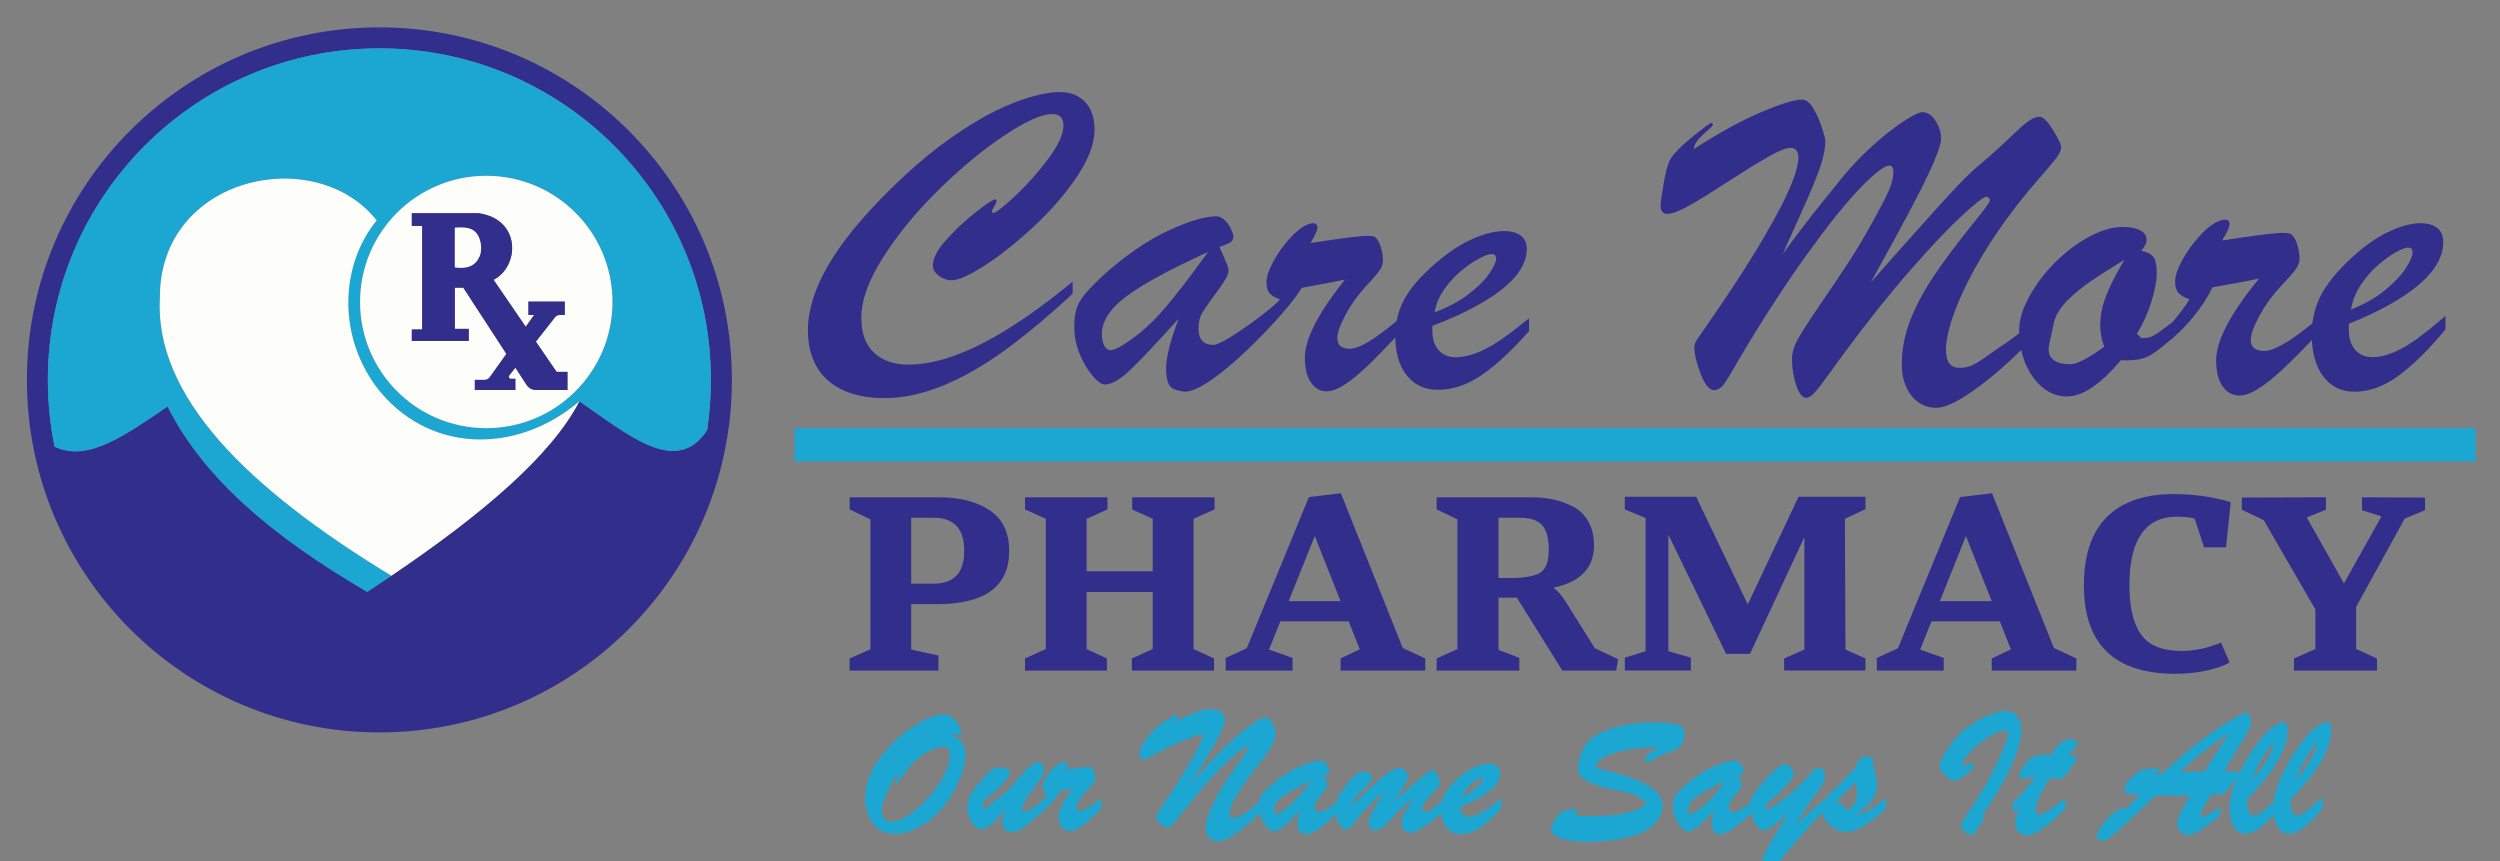 <?xml version="1.0" encoding="UTF-8"?>
<svg id="Layer_3" data-name="Layer 3" xmlns="http://www.w3.org/2000/svg" viewBox="0 0 688 237">
  <rect x="0" y="0" width="688" height="237" fill="#808080" stroke="none"/>
  <path d="M104.41,7.53C50.83,7.53,7.4,50.96,7.4,104.54s43.43,97.02,97.01,97.02c53.58,0,97.01-43.44,97.01-97.02S157.99,7.53,104.41,7.53ZM159.44,110.44c-7.67,14.85-26.66,31.06-51.73,48-2.18,1.48-4.4,2.96-6.67,4.44-26.5-15.51-45.21-31.59-54.91-51.02-11.37,7.69-21.97,15.5-31.11,11.05-1.21-5.93-1.85-12.08-1.85-18.37C13.17,54.15,54.02,13.31,104.41,13.31c50.39,0,91.23,40.84,91.23,91.23,0,4.7-.35,9.31-1.04,13.82-8.44,13.06-22.14.92-35.16-7.92Z" style="fill: #312f8b;"/>
  <path d="M104.41,13.31C54.02,13.31,13.17,54.15,13.17,104.54c0,6.29.64,12.44,1.85,18.37,9.14,4.45,19.74-3.36,31.11-11.05,9.7,19.43,28.41,35.51,54.91,51.02,2.27-1.48,4.49-2.96,6.67-4.44-40.03-24.31-65.25-49.6-63.71-76.61,0-33.45,42.83-42.5,59.67-21.16-9.5,11.5-11.17,30.5-.34,45.5,14.17,18.83,38.84,19,56.11,4.27,13.02,8.84,26.72,20.98,35.16,7.92.69-4.51,1.04-9.12,1.04-13.82,0-50.39-40.84-91.23-91.23-91.23ZM133.82,117.83c-19.18,0-34.73-15.55-34.73-34.73s15.55-34.72,34.73-34.72,34.73,15.54,34.73,34.72-15.55,34.73-34.73,34.73Z" style="fill: #1ca6d2;"/>
  <path d="M133.82,48.38c-19.18,0-34.73,15.54-34.73,34.72s15.55,34.73,34.73,34.73,34.73-15.55,34.73-34.73-15.55-34.72-34.73-34.72ZM156.17,107.33h-8.63c-1.06,0-2.06-.54-2.64-1.43l-3.07-4.72-1.67,2.12c-.3.38-.03.95.46.95h1.21v3.08h-11.16v-2.79h2.73c.53,0,1.03-.26,1.35-.69l4.61-6.46-11.86-18.22h-2.33v11.33h3.83v3.33h-15.67v-3.16h2.84v-28.5h-2.84v-3.5h18.34c11.83,1.66,11.33,14.66,4.16,18.33l8.85,12.93,2.32-3.26h-1.58v-3.67h10v3.67h-1.34c-.52,0-1.02.24-1.34.65l-5.27,6.69,5.7,8.32h3v5Z" style="fill: #fdfefa;"/>
  <path d="M159.44,110.44c-7.67,14.85-26.66,31.06-51.73,48-40.03-24.31-65.25-49.6-63.71-76.61,0-33.45,42.83-42.5,59.67-21.16-9.5,11.5-11.17,30.5-.34,45.5,14.17,18.83,38.84,19,56.11,4.27Z" style="fill: #fdfefa;"/>
  <path d="M153.17,102.33l-5.7-8.32,5.27-6.69c.32-.41.82-.65,1.34-.65h1.34v-3.67h-10v3.67h1.58l-2.32,3.26-8.85-12.93c7.17-3.67,7.67-16.67-4.16-18.33h-18.34v3.5h2.84v28.5h-2.84v3.16h15.67v-3.33h-3.83v-11.33h2.33l11.86,18.22-4.61,6.46c-.32.43-.82.69-1.35.69h-2.73v2.79h11.16v-3.08h-1.21c-.49,0-.76-.57-.46-.95l1.67-2.12,3.07,4.72c.58.89,1.58,1.43,2.64,1.43h8.63v-5h-3ZM131.94,70.63c-1.09,2.49-3.34,3.47-6.77,2.95v-10.91c3.62-.25,6.26.03,7.1,4.23.25,1.24.18,2.56-.33,3.73Z" style="fill: #312f8b;"/>
  <path d="M131.94,70.63c-1.09,2.49-3.34,3.47-6.77,2.95v-10.91c3.62-.25,6.26.03,7.1,4.23.25,1.24.18,2.56-.33,3.73Z" style="fill: #fdfefa;"/>
  <path d="M295.192,77.486v3.33c-6.892,6.387-13.221,11.655-18.984,15.805-5.764,4.149-11.395,7.342-16.892,9.579-5.498,2.237-10.811,3.356-15.938,3.356-4.431,0-8.236-.735-11.415-2.202-3.18-1.469-5.58-3.612-7.2-6.43-1.621-2.818-2.431-6.156-2.431-10.016,0-3.039.584-6.258,1.754-9.657,1.169-3.397,2.862-6.83,5.077-10.297,2.215-3.466,4.932-7.045,8.153-10.733,3.22-3.689,7.004-7.565,11.353-11.629,4.512-4.201,8.963-7.83,13.353-10.887,4.389-3.056,8.369-5.456,11.938-7.198,3.569-1.742,6.881-3.04,9.938-3.894,3.056-.853,5.589-1.28,7.6-1.28,2.051,0,3.794.41,5.231,1.229,1.436.82,2.543,2.016,3.323,3.586.779,1.571,1.169,3.382,1.169,5.431,0,3.86-1.58,8.154-4.738,12.885-3.159,4.73-7.098,9.298-11.815,13.704-4.718,4.406-9.221,8-13.507,10.784-4.287,2.784-7.374,4.176-9.261,4.176-1.272,0-2.452-.419-3.539-1.255-1.088-.837-1.63-1.784-1.63-2.844,0-1.946,1.24-4.304,3.723-7.07,2.482-2.766,5.189-5.302,8.123-7.608,2.933-2.305,4.687-3.457,5.262-3.457.287,0,.431.102.431.307,0,.307-.215.837-.646,1.588-.431.752-.646,1.213-.646,1.383,0,.274.123.41.369.41.697,0,2.708-1.554,6.031-4.661,3.323-3.108,6.369-6.532,9.138-10.272,2.769-3.739,4.154-6.804,4.154-9.196,0-.991-.257-1.75-.769-2.28-.514-.529-1.283-.794-2.308-.794-2.872,0-7.23,1.939-13.076,5.815-5.846,3.876-11.836,8.812-17.968,14.806-6.133,5.993-11.251,12.185-15.353,18.57-4.103,6.387-6.154,12.005-6.154,16.855,0,2.801.502,5.141,1.508,7.019,1.005,1.878,2.482,3.33,4.431,4.355,1.948,1.025,4.297,1.536,7.046,1.536,5.948,0,12.696-1.93,20.245-5.789,7.548-3.859,15.855-9.545,24.922-17.059Z" style="fill: #312f8b;"/>
  <path d="M371.542,95.977c-2.349,0-3.522-.971-3.522-2.915,0-1.405.729-3.493,2.187-6.264,1.457-2.769,3.258-5.334,5.403-7.691,1.822-1.943,3.106-3.421,3.856-4.434.748-1.013,1.123-1.954,1.123-2.822,0-1.365-.223-2.729-.668-4.094-.445-1.364-1.012-2.232-1.7-2.604-.324-.165-.911-.249-1.761-.249-2.186,0-7.449.662-15.787,1.985,1.254-2.15,1.882-3.577,1.882-4.279,0-.785-.405-1.179-1.214-1.179-.527,0-1.073.145-1.64.434-1.458.58-3.077,1.861-4.858,3.845-1.781,1.985-3.278,4.115-4.493,6.388-1.214,2.275-1.821,4.155-1.821,5.644,0,1.324.293,2.316.88,2.977.587.662,1.528,1.22,2.824,1.674-1.134,1.861-15.444,12.522-18.277,12.522-2.753,0-4.129-1.495-4.129-4.484,0-1.817.395-3.352,1.184-4.604.79-1.251,2.165-3.2,4.129-5.846,1.962-2.644,2.945-4.453,2.945-5.422,0-.485-.121-1.04-.364-1.667-.243-.626-.588-1.443-1.032-2.454-.446-1.009-.811-1.837-1.093-2.484,1.416-.484,2.407-.898,2.975-1.241.566-.343.851-.878.851-1.606,0-.444-.213-1.13-.638-2.06-.425-.929-1.002-1.746-1.73-2.453-.729-.706-1.518-1.06-2.368-1.06-3.158,0-7.631,1.354-13.419,4.059-5.79,2.706-11.76,6.845-17.913,12.42-2.308,2.181-3.988,3.938-5.04,5.27-1.053,1.333-1.761,2.635-2.125,3.908-.364,1.272-.546,2.859-.546,4.756,0,2.626.516,5.16,1.548,7.604,1.032,2.444,2.216,4.432,3.552,5.967,1.336,1.535,2.449,2.302,3.34,2.302,1.861,0,4.229-1.382,7.104-4.149,2.874-2.766,7.266-7.422,13.176-13.965-2.307,6.058-3.461,10.683-3.461,13.873,0,2.021.334,3.544,1.002,4.575.668,1.03,1.841,1.149,3.37,1.545,7.166,1.856,30.401-23.34,32.911-28.468.851-.164,2.064-.392,3.644-.682,1.579-.289,3.076-.568,4.493-.837,1.417-.269,2.691-.528,3.825-.776-2.146,2.646-4.078,5.303-5.799,7.97-1.721,2.666-3.026,5.137-3.916,7.411-.891,2.274-1.336,4.301-1.336,6.077,0,3.019.566,5.325,1.7,6.916,1.133,1.592,2.55,2.388,4.25,2.388,1.458,0,3.117-.61,4.979-1.83,1.861-1.218,3.886-2.862,6.072-4.931,2.186-2.066,4.958-4.899,8.318-8.497v-4.155c-6.112,5.128-10.404,7.691-12.872,7.691ZM319.746,85.737c-3.522,4.02-7.408,7.281-11.659,9.784-1.134.566-1.923.848-2.368.848-.769,0-1.376-.414-1.821-1.241-.446-.828-.668-1.888-.668-3.181,0-3.553,2.236-7.007,6.709-10.36,4.473-3.353,11.972-7.431,22.498-12.238-4.939,6.906-9.169,12.369-12.691,16.388Z" style="fill: #312f8b;"/>
  <path d="M394.186,89.684v1.437c0,2.262.587,4.023,1.762,5.288,1.173,1.264,2.711,1.896,4.614,1.896,1.983,0,4.038-.44,6.163-1.322,2.126-.881,4.24-2.049,6.346-3.506,2.104-1.456,4.676-3.41,7.712-5.862v3.506c-4.575,5.211-8.865,9.206-12.873,11.983s-8.076,4.167-12.205,4.167c-3.604,0-6.457-1.322-8.562-3.966-2.105-2.644-3.158-6.265-3.158-10.862,0-4.023.992-7.673,2.976-10.949s5.223-6.733,9.716-10.374c3.075-2.49,6.133-4.368,9.169-5.633s5.747-1.896,8.137-1.896c1.902,0,3.409.412,4.523,1.235,1.113.824,1.67,2.061,1.67,3.707,0,2.414-.952,4.819-2.854,7.214s-4.807,4.77-8.713,7.126c-3.907,2.356-8.714,4.627-14.422,6.812ZM394.794,85.948c3.644-1.341,6.76-3.008,9.352-5,2.59-1.992,4.503-3.898,5.738-5.719,1.234-1.819,1.852-3.151,1.852-3.995,0-.881-.425-1.321-1.275-1.321-.729,0-1.912.44-3.552,1.321-1.64.883-3.3,2.032-4.979,3.449-1.68,1.418-3.188,3.085-4.523,5-1.336,1.916-2.207,4.005-2.611,6.265Z" style="fill: #312f8b;"/>
  <path d="M559.923,88.484v4.188c-3.584,3.603-6.63,6.507-9.138,8.713-2.509,2.207-5.008,4.189-7.497,5.95s-4.555,3.014-6.195,3.764c-1.641.748-3.047,1.123-4.216,1.123-2.792,0-5.073-1.114-6.846-3.339-1.774-2.226-2.66-5.1-2.66-8.622,0-4.047.764-8.053,2.292-12.021,1.527-3.966,3.705-8.064,6.535-12.294,2.829-4.228,6.375-8.975,10.638-14.237,3.169-3.886,4.753-6.072,4.753-6.557,0-.284-.095-.526-.283-.729-.189-.202-.396-.303-.622-.303-.717,0-2.924,1.7-6.62,5.1-3.697,3.4-8.44,8.399-14.231,14.996-5.79,6.598-12.043,14.449-18.757,23.556-.378.486-1.575,2.135-3.593,4.948-2.018,2.813-3.443,4.644-4.272,5.494-.83.85-1.547,1.275-2.15,1.275-1.057,0-1.971-1.144-2.744-3.43-.773-2.286-1.16-4.726-1.16-7.316,0-1.578.481-3.278,1.443-5.1s3.055-5.09,6.28-9.805c3.226-4.714,5.894-8.691,8.007-11.93,2.112-3.237,4.432-7.163,6.96-11.777,1.773-3.197,3.083-5.747,3.932-7.65.849-1.902,1.273-3.582,1.273-5.039,0-1.254-.339-1.882-1.018-1.882-1.434,0-4.13,2.054-8.092,6.162-3.96,4.109-8.855,10.211-14.683,18.305-5.828,8.096-11.911,17.466-18.248,28.109-2.075,3.644-3.545,6.092-4.413,7.347s-1.83,1.882-2.886,1.882c-1.32,0-2.555-1.507-3.705-4.522-1.151-3.015-1.726-5.454-1.726-7.316,0-.608.227-1.275.679-2.004,4.979-7.123,9.072-13.174,12.279-18.153,3.206-4.978,6.054-9.704,8.544-14.176s4.301-8.156,5.432-11.05c1.132-2.894,1.698-5.17,1.698-6.83,0-1.74-.736-2.611-2.207-2.611-1.208,0-3.263.83-6.168,2.489-2.905,1.661-6.573,3.926-11.005,6.8s-7.987,5.069-10.665,6.588c-2.679,1.517-4.677,2.277-5.998,2.277-1.245,0-1.867-.749-1.867-2.247,0-.85.264-2.802.792-5.858.529-3.056,1.076-5.212,1.642-6.466.792-1.619,2.819-3.764,6.082-6.436,3.262-2.671,5.064-4.007,5.404-4.007.301,0,.452.142.452.425,0,.162-.151.404-.452.728-1.547,1.336-2.697,2.428-3.452,3.278-.755.85-1.227,1.782-1.414,2.792,6.902-4.451,13.078-7.841,18.53-10.169,5.451-2.327,9.232-3.491,11.345-3.491,1.056,0,2.056.759,2.998,2.277.943,1.518,1.744,3.278,2.405,5.283.66,2.003.99,3.289.99,3.855,0,2.064-.49,4.503-1.471,7.316s-2.31,6.081-3.989,9.805c-1.679,3.724-3.763,8.378-6.253,13.963,1.961-2.711,3.828-5.221,5.602-7.528,1.773-2.307,3.536-4.553,5.29-6.739,1.754-2.185,3.537-4.39,5.347-6.618,2.452-3.035,5.206-5.939,8.261-8.712,3.056-2.772,5.913-5.039,8.572-6.8,2.66-1.761,4.461-2.641,5.404-2.641,1.32,0,2.499.78,3.537,2.338,1.036,1.559,1.556,3.228,1.556,5.008,0,1.175-.717,3.421-2.15,6.739-1.434,3.32-3.528,7.569-6.281,12.749-2.754,5.182-6.394,11.86-10.921,20.035,4.301-4.897,8.771-9.936,13.411-15.117,4.639-5.181,8.091-8.965,10.354-11.353,2.264-2.388,4.15-4.209,5.658-5.464,2.075-1.7,4.159-3.531,6.253-5.494s3.744-3.511,4.951-4.645c1.207-1.133,2.281-2.003,3.225-2.61.943-.608,1.811-.911,2.603-.911.981,0,2.216,1.214,3.706,3.642,1.49,2.428,2.235,3.987,2.235,4.675,0,.85-.444,1.862-1.33,3.036-.887,1.174-2.726,3.36-5.517,6.557-5.131,5.91-9.581,11.869-13.353,17.879-3.772,6.011-6.629,11.496-8.572,16.454-1.943,4.959-2.914,8.875-2.914,11.748,0,1.782.311,3.076.934,3.886s1.592,1.214,2.914,1.214c1.207,0,2.329-.243,3.367-.728,1.036-.486,2.187-1.174,3.452-2.064,1.263-.89,2.461-1.74,3.593-2.55,1.584-1.012,3.14-2.095,4.668-3.248,1.527-1.153,2.715-2.064,3.564-2.732.849-.668,1.48-1.144,1.896-1.427Z" style="fill: #312f8b;"/>
  <path d="M598.014,88.545v4.346c-2.854,2.596-5.146,4.325-6.874,5.191-1.73.865-4.216,1.211-7.458,1.037-5.62,6.661-10.57,9.991-14.851,9.991-2.422,0-4.627-.8-6.614-2.401-1.989-1.599-3.577-3.783-4.766-6.552-1.19-2.767-1.783-5.86-1.783-9.277,0-2.768.918-5.839,2.757-9.212,1.837-3.374,4.215-6.52,7.133-9.44,2.918-2.919,6.042-5.276,9.371-7.071,3.329-1.793,6.42-2.692,9.274-2.692,2.032,0,3.632.314,4.799.94,1.167.627,1.751,1.504,1.751,2.628,0,.865-.497,1.86-1.491,2.984,1.642.347,2.766.919,3.372,1.72.605.8.907,2.26.907,4.378,0,2.077-.486,4.694-1.459,7.851-.972,3.157-2.302,6.12-3.988,8.888l1.168,1.167h.972c.735,0,1.459-.183,2.172-.551.713-.367,1.351-.756,1.914-1.167.561-.411,1.793-1.33,3.696-2.758ZM584.654,71.484c-3.589,2.163-6.658,4.119-9.208,5.871-2.552,1.752-4.713,3.525-6.485,5.32-1.774,1.796-2.962,3.6-3.567,5.417-1.082,4.845-1.622,7.46-1.622,7.851,0,2.854,1.989,4.281,5.967,4.281,1.859,0,4.971-1.599,9.339-4.801-.736-2.033-1.102-3.979-1.102-5.839,0-2.725.561-5.504,1.685-8.337,1.124-2.832,2.789-6.087,4.994-9.763Z" style="fill: #312f8b;"/>
  <path d="M597.235,93.671v-4.217c2.335-2.767,4.107-5.125,5.318-7.071-1.384-.475-2.389-1.059-3.016-1.752-.627-.691-.94-1.73-.94-3.114,0-1.558.649-3.524,1.945-5.904,1.297-2.378,2.896-4.605,4.799-6.682,1.902-2.076,3.632-3.416,5.189-4.022.605-.302,1.188-.454,1.751-.454.864,0,1.296.412,1.296,1.233,0,.735-.671,2.228-2.01,4.476,8.905-1.384,14.526-2.077,16.86-2.077.907,0,1.534.087,1.88.26.735.389,1.34,1.297,1.816,2.724.476,1.427.713,2.855.713,4.282,0,.908-.4,1.893-1.199,2.952-.801,1.06-2.172,2.606-4.119,4.639-2.291,2.465-4.215,5.148-5.771,8.045-1.557,2.898-2.335,5.083-2.335,6.552,0,2.034,1.254,3.049,3.762,3.049,2.636,0,7.219-2.681,13.747-8.045v4.346c-3.589,3.763-6.55,6.726-8.884,8.888-2.335,2.164-4.497,3.883-6.485,5.158-1.989,1.276-3.761,1.915-5.318,1.915-1.816,0-3.329-.832-4.539-2.498-1.211-1.664-1.816-4.076-1.816-7.234,0-1.858.476-3.978,1.427-6.357.95-2.379,2.345-4.964,4.182-7.753,1.838-2.79,3.902-5.569,6.193-8.337-1.211.259-2.572.53-4.085.811s-3.112.573-4.799.875c-1.686.303-2.983.541-3.891.713-2.68,5.364-6.572,10.229-11.673,14.598Z" style="fill: #312f8b;"/>
  <path d="M646.396,89.129v1.525c0,2.401.587,4.271,1.762,5.613,1.173,1.341,2.711,2.013,4.614,2.013,1.983,0,4.038-.467,6.163-1.404,2.126-.935,4.24-2.175,6.346-3.721,2.104-1.546,4.676-3.62,7.712-6.223v3.721c-4.575,5.531-8.865,9.772-12.873,12.72s-8.076,4.423-12.205,4.423c-3.604,0-6.457-1.404-8.562-4.21-2.105-2.806-3.158-6.65-3.158-11.53,0-4.271.992-8.144,2.976-11.622s5.223-7.147,9.716-11.012c3.075-2.643,6.133-4.637,9.169-5.979s5.747-2.013,8.137-2.013c1.902,0,3.409.437,4.523,1.311,1.113.875,1.67,2.187,1.67,3.935,0,2.562-.952,5.116-2.854,7.657s-4.807,5.063-8.713,7.564c-3.907,2.501-8.714,4.911-14.422,7.23ZM647.003,85.163c3.644-1.423,6.76-3.193,9.352-5.307,2.59-2.115,4.503-4.138,5.738-6.07,1.234-1.931,1.852-3.345,1.852-4.241,0-.935-.425-1.402-1.275-1.402-.729,0-1.912.467-3.552,1.402-1.64.937-3.3,2.157-4.979,3.661-1.68,1.505-3.188,3.275-4.523,5.307-1.336,2.034-2.207,4.251-2.611,6.65Z" style="fill: #312f8b;"/>
  <g>
    <path d="M257.87,166.253h-7.104v12.513l7.486,1.629v4.146h-24.443v-3.332l5.729-2.518v-35.762l-5.729-2.739v-3.332h24.672c5.703,0,10.337,1.197,13.902,3.591,3.564,2.395,5.347,6.108,5.347,11.144,0,9.773-6.621,14.66-19.86,14.66ZM265.355,151.593c0-6.071-2.801-9.107-8.402-9.107h-6.187v18.141h6.187c5.602,0,8.402-3.011,8.402-9.033Z" style="fill: #312f8b;"/>
    <path d="M334.253,140.19l-5.805,2.591v35.837l5.652,2.591v3.332h-22.61v-3.332l5.729-2.591v-15.697h-18.18v15.697l5.576,2.591v3.332h-22.533v-3.332l5.729-2.591v-35.837l-5.729-2.591v-3.332h22.686v3.332l-5.729,2.591v14.438h18.18v-14.438l-5.652-2.591v-3.332h22.686v3.332Z" style="fill: #312f8b;"/>
    <path d="M386.041,178.321l6.188,2.888v3.332h-23.297v-3.332l5.27-2.518-3.055-7.7h-18.791l-3.131,7.774,6.492,2.296v3.479h-18.409v-3.479l5.805-2.666,17.109-41.611,8.785-1.036,17.033,42.573ZM354.646,165.438h14.285l-7.104-17.918-7.182,17.918Z" style="fill: #312f8b;"/>
    <path d="M438.898,178.396l6.416,3.036-.534,3.109h-14.819l-12.526-20.065h-5.042v14.364l5.729,2.222v3.479h-22.763v-3.332l5.729-2.591v-35.688l-5.729-2.739v-3.332h25.895c2.291,0,4.403.211,6.34.629,1.935.421,3.768,1.1,5.499,2.036,1.73.938,3.094,2.309,4.087,4.109.993,1.803,1.489,3.962,1.489,6.479,0,6.171-3.718,10.046-11.152,11.625.407.346.789.679,1.146,1,.355.321.688.691.993,1.11.305.42.534.74.687.962.153.223.407.605.765,1.148.355.543.584.913.688,1.11l7.104,11.328ZM412.393,142.485v16.586h3.132c3.921,0,6.684-.481,8.288-1.444,1.604-.963,2.406-3.097,2.406-6.404,0-3.11-.611-5.343-1.834-6.701-1.222-1.356-3.259-2.036-6.11-2.036h-5.882Z" style="fill: #312f8b;"/>
    <path d="M513.372,136.71v3.406l-5.652,2.665.153,35.984,5.499,2.443v3.332h-22.38v-3.332l5.576-2.443v-30.949l-14.972,32.134h-6.569l-15.888-32.8v32.06l6.188,1.777v3.554h-18.18v-3.554l5.729-1.777v-36.65l-5.729-2.369v-3.48h19.631l14.207,29.617,13.979-29.617h18.408Z" style="fill: #312f8b;"/>
    <path d="M565.237,178.321l6.187,2.888v3.332h-23.297v-3.332l5.271-2.518-3.056-7.7h-18.79l-3.132,7.774,6.493,2.296v3.479h-18.409v-3.479l5.806-2.666,17.109-41.611,8.784-1.036,17.034,42.573ZM533.843,165.438h14.284l-7.104-17.918-7.181,17.918Z" style="fill: #312f8b;"/>
    <path d="M598.692,185.43c-16.805,0-25.207-8.119-25.207-24.359,0-8.342,2.113-14.61,6.34-18.807,4.227-4.195,10.362-6.294,18.409-6.294,5.5,0,10.719.74,15.658,2.222l-1.298,12.438h-6.034l-2.598-7.922c-1.375-.345-2.979-.519-4.812-.519-8.759,0-13.138,6.293-13.138,18.881,0,6.022,1.069,10.539,3.208,13.549,2.139,3.012,5.855,4.517,11.152,4.517,3.563,0,7.18-.765,10.847-2.295l2.368,5.479c-1.427.841-3.489,1.568-6.188,2.185-2.7.617-5.603.926-8.708.926Z" style="fill: #312f8b;"/>
    <path d="M650.022,136.858l17.339.074v3.479l-5.575,2.296-13.368,24.285v11.625l5.729,2.591v3.332h-22.839v-3.332l5.882-2.591v-10.885l-14.208-24.581-6.034-2.888v-3.332l23.145-.074v3.406l-5.271,2.146,10.235,18.141,10.312-18.437-5.347-1.703v-3.554Z" style="fill: #312f8b;"/>
  </g>
  <g>
    <g>
      <path d="M256.311,203.566c.46-.113.925-.226,1.394-.339.469-.112.946-.209,1.432-.29.486-.08.959-.121,1.419-.121.989,0,1.837.21,2.544.629s1.236.987,1.586,1.704c.349.717.524,1.494.524,2.332,0,1.305-.252,2.799-.755,4.482s-1.223,3.396-2.161,5.136c-.938,1.74-2.038,3.383-3.299,4.93-1.722,2.095-3.79,3.782-6.202,5.063-2.413,1.28-4.625,1.921-6.637,1.921-1.483,0-2.792-.383-3.925-1.147-1.134-.766-2.021-1.877-2.66-3.335-.639-1.458-.959-3.17-.959-5.136,0-2.643.763-5.288,2.289-7.939,1.526-2.649,3.453-5.051,5.78-7.201,2.328-2.151,4.676-3.875,7.046-5.172,2.37-1.297,4.297-1.945,5.78-1.945,1.21,0,2.14.351,2.788,1.051.647.701,1.253,1.833,1.815,3.396-1.585.049-2.966.229-4.143.544-1.176.314-2.396.794-3.657,1.438ZM249.866,208.472c-1.193,1.209-2.4,2.768-3.619,4.677-1.219,1.909-2.204,3.782-2.954,5.618-.75,1.837-1.125,3.239-1.125,4.205,0,2.401,1.185,3.602,3.555,3.602,1.654,0,3.789-1.056,6.407-3.166,2.617-2.11,4.893-4.652,6.828-7.625s2.903-5.675,2.903-8.107c0-1.789-.75-2.683-2.25-2.683-1.16,0-2.575.435-4.246,1.305s-3.273,2.103-4.808,3.697c-.546.58-1.628,1.998-3.248,4.254.307-1.515,1.16-3.439,2.558-5.776Z" style="fill: #1ca6d2;"/>
      <path d="M246.157,229.514c-1.578,0-2.992-.415-4.205-1.233-1.208-.815-2.163-2.009-2.838-3.548-.664-1.516-1.001-3.312-1.001-5.337,0-2.719.792-5.474,2.356-8.188,1.545-2.683,3.521-5.146,5.874-7.319,2.347-2.169,4.75-3.933,7.145-5.243,4.569-2.501,7.557-2.543,9.175-.796.701.759,1.329,1.926,1.919,3.566l.233.647-.688.021c-1.037.031-1.989.122-2.846.271.777.083,1.473.305,2.075.66.79.468,1.389,1.112,1.78,1.916.382.783.575,1.642.575,2.551,0,1.346-.261,2.902-.776,4.626-.51,1.708-1.25,3.468-2.199,5.229-.948,1.759-2.076,3.443-3.352,5.009-1.757,2.137-3.895,3.882-6.355,5.188-2.475,1.313-4.787,1.979-6.871,1.979ZM259.507,197.638c-1.392,0-3.255.634-5.54,1.884-2.323,1.271-4.66,2.987-6.947,5.101-2.278,2.105-4.191,4.488-5.686,7.084-1.475,2.561-2.222,5.148-2.222,7.689,0,1.887.309,3.547.917,4.935.598,1.363,1.433,2.414,2.482,3.122,2.502,1.687,6.05,1.319,10.048-.801,2.343-1.244,4.379-2.906,6.05-4.939,1.235-1.515,2.328-3.146,3.246-4.85.917-1.702,1.631-3.398,2.122-5.042.487-1.63.734-3.09.734-4.339,0-.757-.16-1.468-.474-2.113-.309-.633-.764-1.121-1.391-1.492-.926-.549-2.206-.681-3.627-.445-.474.079-.939.174-1.397.283l-5.575,1.367,3.837-1.96c1.287-.657,2.551-1.154,3.756-1.477,1.029-.274,2.224-.452,3.56-.529-.467-1.166-.96-2.035-1.47-2.588-.555-.599-1.347-.89-2.421-.89ZM245.723,227.073c-2.653,0-4.055-1.418-4.055-4.102,0-1.043.38-2.48,1.162-4.395.758-1.855,1.766-3.772,2.996-5.698,1.23-1.928,2.47-3.528,3.684-4.759l2.916-2.953-2.13,3.562c-.513.857-.953,1.661-1.316,2.406.533-.696.935-1.188,1.213-1.483,1.569-1.631,3.23-2.907,4.941-3.798,1.734-.903,3.241-1.361,4.477-1.361,1.027,0,2.75.413,2.75,3.183,0,2.52-1.004,5.339-2.984,8.38-1.955,3.003-4.288,5.608-6.933,7.742-2.735,2.204-4.934,3.276-6.721,3.276ZM247.336,212.405c-.223.326-.445.663-.668,1.012-1.197,1.876-2.177,3.739-2.913,5.539-.722,1.767-1.088,3.117-1.088,4.016,0,2.116.971,3.102,3.055,3.102,1.528,0,3.578-1.028,6.093-3.056,2.564-2.067,4.826-4.594,6.723-7.508,1.873-2.877,2.822-5.513,2.822-7.835,0-1.935-.936-2.183-1.75-2.183-1.074,0-2.424.42-4.015,1.248-1.615.841-3.189,2.053-4.679,3.601-.524.557-1.603,1.971-3.202,4.199l-1.359,1.893.463-2.284c.108-.531.281-1.113.519-1.743Z" style="fill: #1ca6d2;"/>
    </g>
    <g>
      <path d="M279.047,219.105c-2.473,3.094-4.352,5.292-5.639,6.598-1.288,1.305-2.34,1.957-3.159,1.957-.648,0-1.245-.254-1.79-.761-.546-.508-.968-1.192-1.266-2.055-.298-.861-.448-1.784-.448-2.767,0-.645.064-1.225.192-1.74s.371-1.083.729-1.704c.358-.62.831-1.293,1.419-2.018.588-.725,1.308-1.547,2.161-2.465.511-.564.942-1.039,1.292-1.426.349-.387.69-.648,1.023-.786.333-.137.874-.205,1.624-.205.545,0,1.065.068,1.56.205.494.138.742.278.742.423,0,.29-.252.814-.754,1.571-.503.758-1.313,1.68-2.43,2.768-1.117,1.087-2.409,2.154-3.875,3.202-.324.95-.486,1.676-.486,2.175,0,.692.282,1.039.844,1.039.205,0,.545-.165,1.023-.495.477-.33,1.283-.967,2.417-1.909,1.133-.943,2.152-1.776,3.056-2.502.665-.547,1.436-1.365,2.314-2.453.878-1.087,1.589-1.904,2.135-2.452,1.262-1.257,2.123-2.074,2.583-2.453.46-.379.904-.568,1.33-.568.409,0,.686.121.831.362.145.242.218.733.218,1.475,0,.338-.035.612-.103.821-.068.21-.209.479-.422.81-.213.331-.644.939-1.292,1.825-.648.886-1.416,1.934-2.302,3.142-.478.645-.895,1.35-1.253,2.114-.358.766-.537,1.342-.537,1.729,0,.838.35,1.257,1.049,1.257.58,0,1.253-.226,2.021-.677.767-.451,1.943-1.265,3.529-2.441v1.619c-1.995,1.74-3.47,3.005-4.425,3.795-.955.789-1.782,1.386-2.48,1.788-.699.402-1.364.604-1.995.604-1.432,0-2.148-.805-2.148-2.416,0-.612.213-1.438.639-2.478s1.117-2.541,2.072-4.507Z" style="fill: #1ca6d2;"/>
      <path d="M278.484,229.006c-1.708,0-2.648-1.035-2.648-2.916,0-.686.221-1.558.677-2.667.108-.264.233-.558.376-.882-1.271,1.518-2.317,2.694-3.125,3.513-1.398,1.418-2.548,2.106-3.515,2.106-.775,0-1.492-.301-2.13-.895-.605-.562-1.075-1.322-1.398-2.258-.315-.91-.475-1.896-.475-2.93,0-.682.069-1.308.207-1.86.138-.558.401-1.174.781-1.834.37-.641.863-1.342,1.464-2.083.597-.736,1.332-1.574,2.183-2.49l1.287-1.42c.397-.439.802-.747,1.203-.913.398-.164.992-.243,1.815-.243.588,0,1.158.075,1.693.224.36.1,1.108.309,1.108.904,0,.272-.095.729-.838,1.848-.526.793-1.343,1.725-2.497,2.85-1.097,1.066-2.375,2.128-3.801,3.156-.271.819-.409,1.445-.409,1.862,0,.539.175.539.344.539.001-.001.183-.022.739-.406.46-.318,1.262-.952,2.382-1.883,1.135-.945,2.156-1.78,3.062-2.507.628-.517,1.383-1.318,2.238-2.378.886-1.097,1.616-1.935,2.17-2.49,1.265-1.261,2.146-2.097,2.619-2.486.55-.453,1.104-.683,1.648-.683.741,0,1.094.329,1.26.604.197.33.289.88.289,1.732,0,.394-.042.713-.127.976-.083.253-.238.556-.477.927-.216.335-.652.951-1.308,1.849l-2.302,3.143c-.456.615-.86,1.298-1.204,2.03-.405.866-.49,1.303-.49,1.517,0,.757.304.757.549.757.486,0,1.081-.204,1.767-.607.75-.441,1.922-1.253,3.485-2.412l.798-.592v2.84l-.171.149c-1.988,1.733-3.48,3.014-4.435,3.804-.974.805-1.832,1.422-2.55,1.836-.773.444-1.528.67-2.245.67ZM281.457,215.289l-1.96,4.035c-.946,1.946-1.639,3.453-2.059,4.478-.399.974-.602,1.743-.602,2.288,0,1.688.833,1.916,1.648,1.916.539,0,1.126-.181,1.746-.537.67-.386,1.481-.971,2.412-1.74.92-.761,2.348-1.984,4.243-3.637v-.403c-1.201.873-2.132,1.506-2.776,1.884-.854.502-1.598.746-2.274.746-.466,0-1.549-.171-1.549-1.757,0-.465.191-1.1.584-1.94.372-.794.811-1.533,1.305-2.2l2.274-3.104c.665-.908,1.09-1.509,1.3-1.835.235-.365.33-.579.367-.694.036-.108.078-.313.078-.666,0-.926-.122-1.177-.147-1.218-.062-.104-.278-.119-.402-.119-.305,0-.646.153-1.012.454-.449.37-1.307,1.186-2.548,2.422-.528.529-1.235,1.342-2.099,2.412-.911,1.128-1.691,1.953-2.386,2.524-.907.729-1.923,1.56-3.054,2.501-1.159.963-1.961,1.596-2.452,1.936-.584.404-.988.584-1.308.584-.842,0-1.344-.575-1.344-1.539,0-.561.168-1.324.513-2.336l.052-.152.131-.094c1.438-1.028,2.722-2.089,3.816-3.153,1.087-1.06,1.882-1.963,2.362-2.686.403-.607.564-.948.628-1.126-.072-.029-.178-.066-.333-.11-.448-.124-.928-.187-1.426-.187-.848,0-1.248.091-1.434.168-.261.107-.545.33-.842.658l-1.292,1.427c-.84.904-1.56,1.725-2.144,2.444-.568.7-1.031,1.356-1.375,1.952-.333.578-.561,1.108-.677,1.574-.118.475-.177,1.02-.177,1.62,0,.922.142,1.798.42,2.603.269.78.65,1.403,1.134,1.853.454.422.928.627,1.45.627.464,0,1.328-.313,2.803-1.809,1.271-1.289,3.157-3.496,5.604-6.559l2.8-3.504Z" style="fill: #1ca6d2;"/>
    </g>
    <g>
      <path d="M286.898,222.609v-1.57c.921-1.031,1.62-1.909,2.097-2.635-.546-.177-.942-.395-1.189-.652-.248-.258-.371-.645-.371-1.16,0-.58.256-1.312.768-2.199.511-.886,1.142-1.716,1.892-2.489s1.433-1.272,2.046-1.498c.238-.112.469-.169.69-.169.341,0,.511.153.511.459,0,.274-.264.83-.792,1.667,3.512-.515,5.729-.772,6.649-.772.358,0,.605.032.742.097.29.145.528.483.716,1.015s.281,1.063.281,1.595c0,.339-.158.705-.473,1.1-.315.396-.856.971-1.624,1.729-.904.918-1.662,1.917-2.276,2.996-.614,1.08-.921,1.894-.921,2.441,0,.757.495,1.136,1.483,1.136,1.04,0,2.847-.999,5.422-2.997v1.619c-1.416,1.402-2.583,2.506-3.504,3.312-.92.806-1.773,1.446-2.557,1.921-.785.476-1.483.713-2.097.713-.716,0-1.313-.31-1.791-.931-.478-.62-.716-1.519-.716-2.694,0-.692.188-1.482.562-2.368s.925-1.849,1.649-2.889c.725-1.039,1.539-2.073,2.443-3.104-.478.096-1.015.197-1.611.302-.597.104-1.228.214-1.893.326-.665.113-1.177.201-1.535.266-1.057,1.998-2.592,3.811-4.604,5.438Z" style="fill: #1ca6d2;"/>
      <path d="M294.392,228.765c-.876,0-1.612-.379-2.187-1.126-.543-.706-.819-1.715-.819-2.999,0-.757.203-1.619.602-2.563.387-.913.958-1.916,1.7-2.979.479-.687,1.001-1.378,1.562-2.065-.077.014-.155.027-.233.041-.598.105-1.229.215-1.896.327-.528.09-.959.164-1.293.223-1.08,1.965-2.631,3.772-4.614,5.376l-.814.659v-2.809l.127-.143c.694-.777,1.263-1.47,1.699-2.068-.325-.155-.583-.334-.779-.54-.338-.353-.51-.859-.51-1.506,0-.675.273-1.477.834-2.449.53-.919,1.192-1.789,1.966-2.588.811-.835,1.541-1.364,2.233-1.619.264-.126.568-.199.863-.199.614,0,1.011.376,1.011.959,0,.191-.05.466-.339,1.024,2.971-.424,4.839-.63,5.696-.63.449,0,.743.045.955.145.424.211.739.635.974,1.301.206.582.31,1.175.31,1.761,0,.453-.196.929-.583,1.412-.328.411-.872.991-1.664,1.771-.863.877-1.602,1.85-2.192,2.888-.707,1.244-.855,1.88-.855,2.194,0,.237,0,.636.983.636.633,0,2.035-.502,5.115-2.892l.807-.626v2.848l-.148.147c-1.417,1.403-2.604,2.524-3.527,3.332-.938.821-1.821,1.484-2.627,1.973-.859.521-1.652.785-2.356.785ZM297.889,215.498l-.973,1.11c-.889,1.013-1.699,2.043-2.409,3.061-.701,1.007-1.239,1.948-1.599,2.798-.347.819-.523,1.551-.523,2.173,0,1.058.206,1.862.612,2.39.735.955,1.777.976,3.232.095.756-.458,1.593-1.087,2.487-1.869.875-.767,1.996-1.823,3.333-3.145v-.403c-2.262,1.674-3.877,2.49-4.922,2.49-1.79,0-1.983-1.144-1.983-1.636,0-.642.323-1.521.986-2.688.633-1.113,1.425-2.156,2.354-3.1.757-.748,1.291-1.314,1.589-1.689.242-.303.364-.567.364-.788,0-.473-.085-.953-.253-1.429-.187-.528-.373-.687-.467-.733h0c-.002,0-.121-.044-.519-.044-.89,0-3.103.258-6.577.768l-1.075.157.58-.919c.551-.873.678-1.231.707-1.353-.187.004-.33.044-.479.114-.581.216-1.207.679-1.901,1.395-.717.738-1.329,1.543-1.818,2.391-.465.806-.701,1.461-.701,1.949,0,.38.078.653.232.813.13.136.405.336.982.523l.625.202-.361.548c-.466.709-1.144,1.566-2.015,2.551v.298c1.559-1.398,2.788-2.938,3.662-4.589l.114-.216.24-.043c.359-.064.872-.152,1.539-.267.665-.112,1.294-.222,1.891-.325.592-.104,1.125-.205,1.599-.3l1.447-.29Z" style="fill: #1ca6d2;"/>
    </g>
    <g>
      <path d="M322.345,219.009c3.052-4.721,5.332-8.438,6.841-11.153,1.509-2.715,2.263-4.442,2.263-5.184,0-.273-.103-.499-.307-.677-.205-.177-.443-.266-.716-.266-.529,0-2.021.483-4.476,1.45-2.029.806-3.513,1.446-4.45,1.921-.938.476-2.229,1.156-3.875,2.042-1.645.887-2.587,1.329-2.826,1.329-.477,0-.716-.313-.716-.942,0-1.192.827-2.795,2.48-4.81,1.654-2.014,3.879-3.777,6.675-5.292.341-.209.511-.193.511.048,0,.081-.205.267-.614.557s-.771.584-1.087.882-.669.745-1.061,1.341c3.58-1.691,6.21-2.884,7.89-3.576,1.679-.692,3.116-1.039,4.31-1.039,1.04,0,1.858.205,2.455.616.597.41.895,1.003.895,1.776,0,.676-.286,1.659-.857,2.948s-1.402,2.855-2.493,4.7c-1.091,1.845-2.204,3.67-3.338,5.474-1.134,1.805-3.184,5.067-6.15,9.788,3.307-3.915,6.351-7.339,9.13-10.271,2.779-2.932,5.2-5.316,7.263-7.153,2.063-1.837,3.802-3.218,5.218-4.145,1.415-.927,2.455-1.39,3.12-1.39.238,0,.52.214.844.641.323.427.613.946.869,1.559s.384,1.111.384,1.498c0,1.063-.285,2.119-.856,3.166-.571,1.048-1.42,2.305-2.545,3.771-3.205,4.092-5.546,7.314-7.021,9.667-1.475,2.352-2.212,4.245-2.212,5.679,0,1.08.597,1.619,1.79,1.619.546,0,1.185-.193,1.918-.58s1.611-.982,2.635-1.788c1.022-.806,2.054-1.684,3.095-2.635l.051,1.886c-1.467,1.418-2.779,2.63-3.938,3.637-1.16,1.007-2.255,1.89-3.286,2.646-1.032.757-1.957,1.329-2.775,1.716-.818.387-1.534.58-2.148.58-.887,0-1.599-.286-2.136-.858-.537-.571-.806-1.325-.806-2.259,0-.87.2-1.922.601-3.154.4-1.232,1.014-2.654,1.841-4.266.827-1.61,1.85-3.359,3.069-5.244,1.218-1.885,2.595-3.851,4.13-5.896,1.5-2.03,2.25-3.335,2.25-3.915,0-.339-.188-.508-.562-.508-1.518,0-4.979,2.86-10.383,8.579-.341.354-.933,1.012-1.777,1.97-.844.959-1.705,1.979-2.583,3.058-.878,1.079-1.863,2.292-2.954,3.637-1.091,1.346-2.199,2.711-3.325,4.097-.528.66-.98.99-1.355.99-.409,0-.946-.313-1.611-.942-.665-.628-.998-1.087-.998-1.377,0-.339.473-1.185,1.419-2.538s1.709-2.489,2.289-3.407Z" style="fill: #1ca6d2;"/>
      <path d="M335.235,231.544c-1.026,0-1.867-.342-2.5-1.017-.624-.664-.941-1.539-.941-2.601,0-.92.21-2.033.625-3.309.407-1.252,1.037-2.712,1.872-4.34.834-1.623,1.875-3.402,3.094-5.287,1.219-1.887,2.616-3.88,4.15-5.925,1.995-2.7,2.15-3.45,2.15-3.615.056.009.014-.007-.062-.008-.77,0-3.094,1.094-10.02,8.423-.342.354-.928,1.007-1.766,1.957-.836.95-1.701,1.974-2.57,3.042l-6.278,7.733c-1.291,1.613-2.152,1.559-3.698.096-.809-.764-1.154-1.284-1.154-1.74,0-.346.183-.927,1.51-2.824.934-1.336,1.7-2.477,2.276-3.389l.003-.004c3.03-4.688,5.326-8.431,6.824-11.125,1.915-3.444,2.2-4.574,2.2-4.94,0-.129-.039-.216-.135-.299-.112-.098-.236-.144-.388-.144-.261,0-1.165.184-4.292,1.415-2.001.795-3.485,1.435-4.407,1.902-.936.474-2.223,1.152-3.864,2.036-2.576,1.389-2.869,1.389-3.063,1.389-.285,0-1.216-.104-1.216-1.442,0-1.323.849-3,2.594-5.127,1.687-2.054,3.983-3.875,6.824-5.414.133-.082.546-.338.921-.125.099.055.328.225.328.612,0,.325-.254.561-.825.965-.15.106-.294.213-.431.321,2.477-1.152,4.386-2.007,5.693-2.545,3.307-1.364,5.812-1.354,7.239-.373.727.5,1.111,1.257,1.111,2.188,0,.754-.294,1.784-.9,3.15-.576,1.3-1.424,2.898-2.52,4.753-1.092,1.847-2.218,3.691-3.345,5.484l-2.637,4.197c1.692-1.914,3.307-3.683,4.831-5.29,2.775-2.929,5.229-5.346,7.294-7.183,2.071-1.845,3.847-3.255,5.276-4.189,1.511-.99,2.621-1.472,3.394-1.472.542,0,.969.479,1.242.838.348.46.661,1.021.932,1.669.285.68.423,1.233.423,1.69,0,1.145-.309,2.29-.918,3.405-.58,1.064-1.45,2.354-2.587,3.836-3.185,4.065-5.536,7.304-6.993,9.628-1.417,2.26-2.136,4.081-2.136,5.413,0,.581.156,1.119,1.29,1.119.461,0,1.027-.176,1.685-.522.704-.371,1.564-.956,2.559-1.738,1.009-.795,2.04-1.673,3.067-2.611l.808-.738.086,3.199-.158.153c-1.466,1.417-2.798,2.646-3.958,3.655-1.174,1.018-2.29,1.917-3.318,2.672-1.056.774-2.018,1.368-2.858,1.765-.882.417-1.676.628-2.361.628ZM343.623,204.443c.646,0,1.062.396,1.062,1.008,0,.481-.267,1.396-2.348,4.212-1.523,2.03-2.906,4.004-4.113,5.871-1.202,1.857-2.226,3.607-3.044,5.201-.811,1.58-1.42,2.99-1.811,4.191-.383,1.177-.577,2.186-.577,3,0,.81.219,1.437.67,1.916.76.81,1.915,1.017,3.706.169.783-.369,1.688-.931,2.693-1.667,1.007-.738,2.102-1.62,3.254-2.621,1.105-.96,2.37-2.125,3.761-3.466l-.016-.584c-.776.684-1.552,1.332-2.314,1.933-1.042.82-1.954,1.438-2.711,1.838-.814.429-1.518.638-2.151.638-1.477,0-2.29-.753-2.29-2.119,0-1.544.749-3.489,2.288-5.944,1.476-2.354,3.848-5.62,7.051-9.71,1.102-1.436,1.944-2.683,2.499-3.701.528-.968.796-1.952.796-2.927,0-.318-.116-.757-.345-1.306-.238-.569-.51-1.057-.807-1.449-.307-.404-.458-.443-.459-.443-.374.001-1.182.228-2.832,1.309-1.389.909-3.124,2.288-5.16,4.1-2.042,1.819-4.476,4.216-7.232,7.124-2.761,2.914-5.827,6.362-9.111,10.25l-.805-.588,6.15-9.788c1.123-1.786,2.243-3.624,3.331-5.463,1.076-1.82,1.906-3.384,2.466-4.647.54-1.22.814-2.143.814-2.746,0-.612-.215-1.046-.678-1.364-1.123-.772-3.34-.743-6.291.473-1.659.685-4.305,1.884-7.867,3.566l-1.608.76.977-1.486c.139-.212.273-.404.403-.58-1.601,1.108-2.945,2.324-4.023,3.637-1.57,1.914-2.367,3.425-2.367,4.492,0,.442.11.442.216.442.058-.013.507-.147,2.589-1.27,1.65-.888,2.945-1.57,3.886-2.048.95-.48,2.461-1.133,4.492-1.939,3.381-1.331,4.279-1.485,4.66-1.485.395,0,.745.13,1.042.388.315.272.48.638.48,1.055,0,.532-.241,1.675-2.326,5.427-1.508,2.713-3.815,6.475-6.857,11.18-.584.925-1.358,2.076-2.301,3.424-1.23,1.76-1.323,2.19-1.329,2.259h0c.002,0,.058.267.841,1.007.769.728,1.143.806,1.268.806.054,0,.354-.039.965-.803l6.281-7.736c.877-1.078,1.75-2.112,2.595-3.072.852-.967,1.449-1.629,1.792-1.986,7.397-7.827,9.674-8.732,10.744-8.732Z" style="fill: #1ca6d2;"/>
    </g>
    <g>
      <path d="M350.17,216.423c2.592-2.224,5.106-3.875,7.545-4.954,2.438-1.079,4.322-1.619,5.651-1.619.358,0,.691.141.998.423s.55.608.729.979c.179.371.269.645.269.822,0,.289-.119.503-.357.64-.239.138-.657.303-1.254.496.119.258.272.588.461.99.188.403.332.729.435.979.103.249.153.471.153.664,0,.387-.414,1.108-1.24,2.163-.827,1.056-1.407,1.833-1.739,2.332-.332.5-.499,1.111-.499,1.837,0,1.192.58,1.788,1.739,1.788,1.193,0,3.061-1.055,5.601-3.166v1.475c-4.313,4.527-7.399,6.791-9.258,6.791-.665,0-1.138-.206-1.419-.616-.281-.411-.422-1.02-.422-1.825,0-1.272.485-3.117,1.457-5.534-2.489,2.61-4.339,4.467-5.55,5.57-1.21,1.104-2.208,1.656-2.992,1.656-.375,0-.844-.307-1.406-.919s-1.062-1.405-1.496-2.38-.652-1.986-.652-3.033c0-.757.077-1.39.23-1.897s.451-1.027.895-1.559,1.151-1.232,2.123-2.103ZM362.42,213.765c-4.433,1.917-7.591,3.545-9.475,4.882-1.885,1.337-2.826,2.715-2.826,4.132,0,.517.093.939.281,1.27.188.33.443.495.767.495.188,0,.521-.112.998-.338,1.79-.999,3.427-2.3,4.91-3.903s3.265-3.782,5.345-6.537Z" style="fill: #1ca6d2;"/>
      <path d="M359.402,229.562c-.836,0-1.452-.28-1.831-.833-.343-.502-.51-1.191-.51-2.108,0-.912.223-2.062.677-3.48-1.684,1.735-3.003,3.039-3.933,3.886-1.317,1.202-2.406,1.787-3.329,1.787-.533,0-1.097-.344-1.774-1.081-.598-.65-1.131-1.496-1.585-2.514-.461-1.036-.695-2.125-.695-3.237,0-.802.085-1.488.252-2.042.172-.57.505-1.154.989-1.734.457-.548,1.188-1.272,2.173-2.154l.009-.008c2.617-2.245,5.196-3.938,7.668-5.031,2.525-1.118,4.44-1.662,5.854-1.662.487,0,.937.187,1.337.555.353.324.635.704.84,1.129.218.451.318.781.318,1.04,0,.467-.216.849-.608,1.073-.188.107-.456.226-.815.355l.227.485c.191.413.339.746.444,1.002.126.307.19.595.19.854,0,.351-.153.947-1.347,2.472-.817,1.043-1.395,1.817-1.717,2.301-.279.42-.415.931-.415,1.56,0,.915.359,1.288,1.239,1.288.735,0,2.248-.529,5.281-3.051l.819-.681v2.74l-.138.145c-4.453,4.674-7.601,6.946-9.62,6.946ZM360.454,218.857l-.972,2.416c-.942,2.346-1.421,4.145-1.421,5.348,0,.699.112,1.219.335,1.543.067.098.272.398,1.006.398,1.163,0,3.626-1.131,8.758-6.491v-.227c-2.24,1.76-3.914,2.618-5.101,2.618-1.444,0-2.239-.812-2.239-2.288,0-.82.196-1.531.582-2.113.341-.513.918-1.285,1.763-2.364,1.079-1.377,1.134-1.786,1.134-1.854,0-.126-.04-.29-.115-.474-.101-.245-.242-.564-.426-.959l-.457-.982-.481.639c-2.081,2.755-3.89,4.967-5.377,6.575-1.512,1.634-3.205,2.979-5.033,4-.596.282-.969.401-1.242.401-.354,0-.85-.13-1.201-.748-.229-.402-.347-.913-.347-1.517,0-1.583,1.021-3.11,3.037-4.54,1.905-1.352,5.124-3.012,9.565-4.933l.852-.368-.014-.03.333-.108.568-.245-.059.077c.49-.169.732-.282.853-.352.072-.041.106-.083.106-.206,0-.016-.006-.163-.219-.605-.15-.311-.357-.589-.617-.827-.212-.196-.428-.291-.659-.291-1.253,0-3.086.53-5.449,1.576-2.38,1.054-4.876,2.693-7.417,4.873-.948.849-1.644,1.537-2.069,2.047-.397.477-.666.941-.8,1.383-.139.46-.209,1.05-.209,1.753,0,.972.205,1.923.609,2.829.409.92.883,1.675,1.407,2.246.646.702.958.757,1.038.757.449,0,1.273-.265,2.655-1.525,1.196-1.091,3.056-2.957,5.524-5.546l1.798-1.885ZM360.838,215.009c-3.462,1.561-6.016,2.918-7.604,4.046-1.735,1.23-2.615,2.483-2.615,3.724,0,.428.072.771.216,1.021.138.243.264.243.332.243.018,0,.193-.011.784-.29,1.706-.953,3.317-2.234,4.757-3.791,1.177-1.271,2.562-2.934,4.13-4.953Z" style="fill: #1ca6d2;"/>
    </g>
    <g>
      <path d="M380.118,224.06c2.354-1.966,4.373-3.677,6.062-5.136,1.688-1.458,3.014-2.605,3.977-3.443s1.812-1.547,2.545-2.127,1.202-.87,1.406-.87c.393-.016.768.367,1.126,1.148.357.781.537,1.405.537,1.873,0,.306-.542,1.026-1.624,2.162-1.083,1.137-1.893,2.043-2.43,2.719-.537.677-.806,1.387-.806,2.127,0,.436.153.786.46,1.052s.674.398,1.1.398c.495,0,1.087-.241,1.777-.725.691-.483,1.778-1.346,3.262-2.586v1.716c-1.483,1.321-2.831,2.461-4.041,3.419-1.211.959-2.264,1.676-3.159,2.151-.895.475-1.641.713-2.237.713-.528,0-.972-.189-1.33-.568-.358-.378-.537-.85-.537-1.413,0-.548.103-1.104.307-1.668.205-.563.521-1.232.946-2.006.427-.773.989-1.703,1.688-2.791s1.338-2.082,1.918-2.984c-1.739,1.337-3.282,2.626-4.629,3.866-1.348,1.241-2.447,2.324-3.3,3.251s-1.525,1.655-2.02,2.187c-.955.999-1.842,1.499-2.66,1.499-.887,0-1.33-.597-1.33-1.789,0-.483.333-1.349.998-2.598.664-1.248,1.61-2.84,2.838-4.773.103-.128.154-.33.154-.604,0-.322-.171-.483-.512-.483-.375,0-.917.334-1.624,1.003-.708.669-2.076,2.066-4.104,4.192-.563.597-1.198,1.374-1.905,2.333-.708.958-1.215,1.599-1.522,1.921-.307.322-.613.483-.921.483-.613,0-1.185-.516-1.713-1.547-.529-1.031-.793-2.231-.793-3.601,0-.999.175-1.861.524-2.586.35-.726.891-1.627,1.624-2.707,1.142-1.562,2.075-2.679,2.801-3.347.724-.669,1.487-1.003,2.288-1.003.495,0,.912.093,1.254.277.341.186.511.439.511.762,0,.338-.311.894-.933,1.667-.623.773-1.411,1.571-2.366,2.393-.512.468-.997,1.044-1.458,1.729-.46.685-.69,1.18-.69,1.486,0,.435.18.652.537.652.29,0,1.023-.563,2.199-1.691,1.177-1.128,2.469-2.356,3.875-3.686s2.711-2.433,3.913-3.312c1.202-.878,2.221-1.316,3.056-1.316.512,0,.934.181,1.267.543.332.363.498.81.498,1.342,0,.354-.255.995-.767,1.921-.512.927-1.258,2.07-2.238,3.432-.98,1.362-2.246,3.009-3.798,4.942Z" style="fill: #1ca6d2;"/>
      <path d="M388.072,229.151c-.669,0-1.238-.244-1.693-.725-.447-.472-.674-1.062-.674-1.757,0-.603.113-1.221.337-1.838.213-.587.542-1.285.978-2.077.431-.779,1.004-1.728,1.706-2.82l.271-.422c-.794.661-1.537,1.311-2.223,1.942-1.333,1.228-2.434,2.312-3.271,3.222-.854.928-1.527,1.656-2.021,2.188-1.068,1.117-2.057,1.658-3.026,1.658-.684,0-1.83-.298-1.83-2.289,0-.578.336-1.479,1.057-2.833.667-1.254,1.629-2.871,2.857-4.806.031-.045.076-.111.076-.336-.072.017-.421.059-1.292.883-.699.66-2.073,2.064-4.087,4.174-.544.577-1.172,1.347-1.864,2.285-.73.989-1.242,1.633-1.563,1.97-.402.423-.834.638-1.282.638-.813,0-1.54-.612-2.158-1.819-.562-1.096-.848-2.384-.848-3.828,0-1.07.193-2.014.574-2.803.357-.743.916-1.675,1.66-2.771,1.184-1.619,2.121-2.738,2.876-3.434.814-.753,1.698-1.135,2.627-1.135.575,0,1.077.113,1.491.337.64.349.773.846.773,1.202,0,.473-.321,1.084-1.043,1.98-.642.797-1.459,1.623-2.43,2.458-.467.428-.932.979-1.369,1.629-.576.857-.605,1.156-.605,1.207,0,.132.024.176.024.177.032-.037.421-.19,1.866-1.576,1.178-1.129,2.47-2.358,3.877-3.688,1.412-1.335,2.745-2.463,3.962-3.352,2.196-1.605,3.931-1.855,4.985-.708.418.457.63,1.022.63,1.68,0,.284-.086.818-.829,2.163-.518.938-1.282,2.109-2.271,3.481-.271.378-.567.78-.886,1.205.87-.738,1.676-1.428,2.417-2.068,1.688-1.458,3.013-2.605,3.976-3.442.961-.837,1.823-1.558,2.562-2.143,1.079-.853,1.48-.977,1.76-.979.877,0,1.373,1.082,1.537,1.441.393.856.583,1.537.583,2.081,0,.318-.136.801-1.762,2.507-1.066,1.119-1.874,2.022-2.4,2.686-.469.591-.697,1.185-.697,1.815,0,.29.091.504.287.674.489.422,1.19.395,2.263-.357.673-.471,1.759-1.332,3.229-2.561l.82-.686v3.01l-.167.148c-1.479,1.317-2.846,2.474-4.063,3.438-1.229.974-2.317,1.714-3.235,2.201-.979.52-1.786.771-2.472.771ZM393.041,215.07l-3.474,5.405c-.69,1.073-1.253,2.003-1.672,2.762-.41.747-.718,1.397-.914,1.936-.184.507-.276,1.011-.276,1.497,0,.436.131.785.4,1.069.605.642,1.528.521,2.97-.242.865-.46,1.902-1.167,3.083-2.102,1.157-.916,2.452-2.01,3.852-3.252v-.427c-1.091.897-1.905,1.532-2.476,1.932-1.489,1.044-2.65,1.022-3.49.294-.414-.358-.633-.853-.633-1.43,0-.854.308-1.674.914-2.438.546-.687,1.373-1.613,2.459-2.753,1.334-1.4,1.475-1.786,1.489-1.85-.003-.359-.168-.92-.495-1.633-.312-.679-.559-.856-.648-.856h-.003c-.003.003-.248.076-1.115.763-.728.575-1.578,1.285-2.527,2.111-.963.839-2.29,1.986-3.978,3.444-1.69,1.461-3.712,3.174-6.068,5.142l-.71-.696c1.542-1.923,2.814-3.578,3.781-4.922.966-1.34,1.708-2.478,2.207-3.381.653-1.183.704-1.585.704-1.68,0-.405-.12-.734-.367-1.005-.699-.759-1.977-.388-3.658.84-1.183.865-2.482,1.966-3.864,3.271-1.405,1.328-2.696,2.556-3.873,3.684-1.761,1.688-2.223,1.83-2.545,1.83-.501,0-1.037-.303-1.037-1.152,0-.423.239-.967.775-1.766.482-.716.999-1.327,1.536-1.818.936-.805,1.71-1.588,2.313-2.337.799-.993.822-1.319.822-1.354,0-.065,0-.187-.25-.322-.266-.144-.607-.217-1.015-.217-.678,0-1.315.284-1.948.87-.698.643-1.618,1.743-2.737,3.274-.706,1.041-1.24,1.931-1.577,2.629-.314.653-.475,1.45-.475,2.369,0,1.284.248,2.418.738,3.372.298.582.76,1.275,1.268,1.275.164,0,.352-.11.559-.328.288-.302.787-.933,1.482-1.873.716-.971,1.37-1.771,1.944-2.38,2.026-2.124,3.413-3.54,4.124-4.212.822-.777,1.447-1.14,1.968-1.14.614,0,1.012.386,1.012.983,0,.395-.086.694-.264.916-1.184,1.869-2.132,3.464-2.787,4.696-.817,1.535-.939,2.139-.939,2.362,0,1.289.54,1.289.83,1.289.673,0,1.446-.452,2.299-1.345.489-.525,1.161-1.254,2.013-2.18.855-.93,1.976-2.033,3.329-3.28,1.354-1.246,2.922-2.557,4.663-3.895l2.281-1.754Z" style="fill: #1ca6d2;"/>
    </g>
    <g>
      <path d="M401.422,221.619v.604c0,.951.247,1.692.742,2.224.494.531,1.142.798,1.943.798.835,0,1.701-.186,2.596-.557.896-.37,1.786-.861,2.673-1.474.886-.612,1.969-1.434,3.248-2.465v1.474c-1.927,2.191-3.734,3.871-5.422,5.039-1.688,1.168-3.401,1.752-5.141,1.752-1.518,0-2.72-.556-3.606-1.667-.887-1.112-1.329-2.635-1.329-4.568,0-1.691.417-3.226,1.253-4.604.835-1.377,2.199-2.831,4.092-4.362,1.296-1.047,2.583-1.836,3.861-2.368,1.279-.531,2.421-.798,3.428-.798.801,0,1.436.174,1.905.521.469.346.703.866.703,1.559,0,1.015-.4,2.026-1.202,3.032-.802,1.008-2.024,2.006-3.67,2.997s-3.67,1.945-6.074,2.864ZM401.678,220.048c1.534-.563,2.848-1.265,3.938-2.103s1.896-1.639,2.417-2.404c.52-.766.78-1.325.78-1.68,0-.371-.18-.556-.537-.556-.308,0-.806.185-1.496.556s-1.39.854-2.098,1.45c-.707.596-1.343,1.297-1.905,2.103s-.93,1.684-1.1,2.634Z" style="fill: #1ca6d2;"/>
      <path d="M402.062,229.514c-1.67,0-3.015-.624-3.997-1.855-.955-1.197-1.438-2.839-1.438-4.88,0-1.777.446-3.413,1.325-4.863.861-1.419,2.275-2.931,4.205-4.491,1.326-1.071,2.666-1.893,3.983-2.441,2.474-1.025,4.613-1.109,5.822-.218.602.443.906,1.104.906,1.961,0,1.127-.441,2.252-1.312,3.344-.834,1.049-2.113,2.097-3.803,3.114-1.587.955-3.547,1.89-5.832,2.778v.261c0,.828.199,1.443.608,1.883.861.927,2.436.761,3.981.12.858-.354,1.727-.833,2.58-1.423.877-.606,1.959-1.428,3.219-2.443l.813-.655v2.707l-.124.142c-1.944,2.211-3.8,3.934-5.514,5.12-1.766,1.222-3.591,1.841-5.425,1.841ZM409.76,211.146c-.934,0-2.022.256-3.236.76-1.229.512-2.486,1.284-3.738,2.295-1.839,1.488-3.178,2.912-3.979,4.232-.783,1.292-1.181,2.753-1.181,4.345,0,1.809.41,3.241,1.22,4.257.794.995,1.846,1.479,3.216,1.479,1.627,0,3.261-.56,4.856-1.663,1.61-1.115,3.361-2.735,5.206-4.817v-.246c-.938.737-1.764,1.354-2.464,1.838-.912.63-1.843,1.143-2.766,1.524-1.948.808-3.941.878-5.097-.362-.581-.624-.876-1.486-.876-2.564v-.947l.321-.123c2.368-.905,4.385-1.855,5.995-2.826,1.587-.955,2.776-1.925,3.536-2.88.726-.91,1.094-1.825,1.094-2.721,0-.53-.163-.908-.5-1.156-.38-.28-.921-.423-1.608-.423ZM401.032,220.817l.153-.857c.182-1.017.579-1.969,1.182-2.832.585-.837,1.255-1.577,1.993-2.199.728-.613,1.463-1.12,2.184-1.508.78-.42,1.331-.615,1.732-.615.63,0,1.037.414,1.037,1.056,0,.466-.275,1.089-.866,1.96-.548.806-1.397,1.653-2.526,2.521-1.126.865-2.496,1.597-4.07,2.176l-.818.3ZM408.201,213.843c-.183,0-.523.104-1.185.459-.659.354-1.337.823-2.012,1.393-.672.565-1.283,1.24-1.817,2.006-.333.477-.594.985-.778,1.519,1.103-.476,2.076-1.035,2.902-1.67,1.045-.802,1.821-1.572,2.309-2.289.644-.948.693-1.311.693-1.398-.028-.012-.065-.019-.112-.019Z" style="fill: #1ca6d2;"/>
    </g>
    <g>
      <path d="M453.8,221.377c-.426-.741-1.065-1.409-1.918-2.006-.853-.596-1.812-1.075-2.877-1.438-1.065-.363-2.179-.633-3.338-.81-3.444-.483-6.658-1.539-9.642-3.166-.256-.129-.528-.402-.818-.822-.29-.418-.435-.821-.435-1.208,0-1.418.251-2.84.754-4.266s1.146-2.541,1.932-3.347c1.262-1.337,3.533-2.505,6.815-3.505,3.282-.998,6.978-1.498,11.087-1.498,2.455,0,4.352.178,5.69.532,1.338.354,2.008.902,2.008,1.643,0,1.209-.176,2.144-.524,2.804-.35.661-.726,1.1-1.126,1.317-.4.217-1.104.512-2.109.882-1.074.354-2.008.725-2.801,1.111s-1.471.758-2.033,1.112-.912.531-1.049.531c-.17,0-.255-.064-.255-.193,0-.273.302-.688.907-1.244s1.352-1.043,2.238-1.462c.938-.468,1.406-.766,1.406-.895,0-.209-.521-.314-1.56-.314-3.155,0-6.07.266-8.747.798-2.677.531-4.787,1.232-6.33,2.103s-2.314,1.756-2.314,2.658c0,.564.32.963.959,1.196.64.233,2.051.624,4.233,1.172,2.182.548,4.134,1.177,5.856,1.885,2.472,1,4.305,2.039,5.498,3.118s1.791,2.288,1.791,3.625c0,.918-.235,1.841-.704,2.767-.469.927-1.155,1.776-2.059,2.55s-1.943,1.41-3.12,1.909c-1.006.402-2.271.781-3.798,1.136s-3.18.633-4.961.834c-1.782.201-3.483.302-5.103.302-2.984,0-5.384-.266-7.199-.797-1.816-.532-2.724-1.338-2.724-2.417,0-.483.307-1.236.921-2.26.613-1.022,1.338-1.712,2.174-2.066.732-.273,1.44-.431,2.122-.471s1.023.036,1.023.229c0,.048-.025.097-.077.145-.051.049-.111.089-.179.121l-.205.097c-.341.129-.618.229-.831.302-.213.073-.384.146-.511.218-.128.072-.192.174-.192.302,0,.339,1.765.508,5.294.508,3.069,0,5.584-.104,7.545-.314,1.96-.209,3.691-.588,5.191-1.136,1.5-.547,2.864-1.305,4.092-2.271Z" style="fill: #1ca6d2;"/>
      <path d="M437.355,231.688c-3.018,0-5.487-.274-7.34-.817-2.046-.599-3.083-1.573-3.083-2.896,0-.59.315-1.39.992-2.517.666-1.111,1.477-1.875,2.407-2.27.797-.299,1.56-.467,2.288-.51.717-.043,1.109.032,1.346.254.134.126.207.294.207.475,0,.188-.084.37-.237.512-.081.077-.185.148-.303.205l-.208.098c-.242.093-.444.168-.614.229.671.076,1.903.147,4.161.147,3.04,0,5.561-.104,7.491-.312,1.911-.204,3.618-.577,5.073-1.108,1.298-.473,2.505-1.118,3.595-1.92-.378-.532-.893-1.028-1.536-1.479-.811-.565-1.736-1.028-2.751-1.373-1.03-.352-2.125-.617-3.252-.789-3.481-.488-6.782-1.572-9.806-3.221-.321-.162-.649-.483-.99-.978-.348-.5-.523-1.002-.523-1.492,0-1.469.264-2.96.782-4.432.525-1.488,1.213-2.676,2.045-3.529,1.329-1.408,3.63-2.6,7.028-3.635,3.316-1.008,7.096-1.52,11.232-1.52,2.485,0,4.442.185,5.818.549,1.579.419,2.38,1.134,2.38,2.126,0,1.302-.19,2.295-.582,3.037-.4.756-.835,1.254-1.329,1.523-.427.23-1.158.537-2.176.912-1.066.352-1.987.717-2.755,1.091-.771.376-1.438.741-1.985,1.086-.804.507-1.1.608-1.315.608-.519,0-.755-.359-.755-.693,0-.437.33-.934,1.069-1.612.64-.587,1.435-1.107,2.362-1.546.19-.095.351-.178.485-.25-.122-.004-.263-.007-.425-.007-3.108,0-6.019.266-8.649.788-2.612.519-4.692,1.207-6.183,2.048-.939.53-2.06,1.346-2.06,2.223,0,.245.075.523.631.727.62.227,2.027.615,4.184,1.156,2.19.551,4.184,1.192,5.925,1.907,2.513,1.018,4.412,2.098,5.643,3.21,1.298,1.174,1.956,2.519,1.956,3.996,0,.992-.255,1.999-.758,2.992-.496.98-1.229,1.891-2.18,2.704-.938.804-2.032,1.474-3.25,1.989-1.037.415-2.339.805-3.88,1.163-1.541.357-3.229.642-5.019.844-1.792.202-3.527.305-5.158.305ZM431.684,223.821c-.321.073-.649.172-.981.296-.712.302-1.364.929-1.92,1.854-.739,1.232-.85,1.784-.85,2.003,0,.826.796,1.478,2.364,1.938,1.761.515,4.136.776,7.059.776,1.593,0,3.291-.101,5.047-.299,1.75-.197,3.4-.475,4.903-.824,1.492-.347,2.745-.721,3.726-1.112,1.113-.473,2.119-1.088,2.98-1.825.85-.728,1.502-1.533,1.938-2.396.432-.853.65-1.707.65-2.541,0-1.2-.532-2.265-1.626-3.254-1.144-1.034-2.943-2.052-5.351-3.025-1.699-.698-3.646-1.325-5.791-1.863-2.22-.558-3.621-.946-4.283-1.188-1.063-.389-1.287-1.121-1.287-1.666,0-1.107.84-2.119,2.569-3.094,1.582-.893,3.762-1.618,6.478-2.157,2.694-.536,5.671-.808,8.845-.808.82,0,2.06,0,2.06.814,0,.377-.243.624-1.683,1.342-.824.39-1.52.839-2.078,1.341.525-.316,1.138-.646,1.827-.981.807-.394,1.771-.776,2.863-1.137.957-.353,1.645-.64,2.027-.847.307-.167.626-.552.922-1.111.31-.586.467-1.451.467-2.57,0-.6-.89-.962-1.636-1.159-1.292-.342-3.164-.516-5.562-.516-4.038,0-7.72.497-10.941,1.477-3.183.97-5.402,2.104-6.598,3.369-.735.756-1.347,1.82-1.823,3.17-.481,1.365-.726,2.744-.726,4.1,0,.282.116.593.346.923.299.434.509.599.632.661,2.932,1.599,6.119,2.645,9.486,3.117,1.191.182,2.344.461,3.43.831,1.104.376,2.114.881,3.002,1.501.911.638,1.605,1.366,2.065,2.167l.215.375-.339.267c-1.265.996-2.688,1.786-4.23,2.349-1.531.56-3.318.951-5.31,1.163-1.966.211-4.522.317-7.598.317-5.514,0-5.794-.383-5.794-1.008,0-.309.163-.577.446-.737.02-.011.039-.021.06-.032Z" style="fill: #1ca6d2;"/>
    </g>
    <g>
      <path d="M464.157,216.423c2.592-2.224,5.106-3.875,7.545-4.954,2.438-1.079,4.322-1.619,5.651-1.619.358,0,.691.141.998.423s.55.608.729.979c.179.371.269.645.269.822,0,.289-.119.503-.357.64-.239.138-.657.303-1.254.496.119.258.272.588.461.99.188.403.332.729.435.979.103.249.153.471.153.664,0,.387-.414,1.108-1.24,2.163-.827,1.056-1.407,1.833-1.739,2.332-.332.5-.499,1.111-.499,1.837,0,1.192.58,1.788,1.739,1.788,1.193,0,3.061-1.055,5.601-3.166v1.475c-4.313,4.527-7.399,6.791-9.258,6.791-.665,0-1.138-.206-1.419-.616-.281-.411-.422-1.02-.422-1.825,0-1.272.485-3.117,1.457-5.534-2.489,2.61-4.339,4.467-5.55,5.57-1.21,1.104-2.208,1.656-2.992,1.656-.375,0-.844-.307-1.406-.919s-1.062-1.405-1.496-2.38-.652-1.986-.652-3.033c0-.757.077-1.39.23-1.897s.451-1.027.895-1.559,1.151-1.232,2.123-2.103ZM476.407,213.765c-4.433,1.917-7.591,3.545-9.475,4.882-1.885,1.337-2.826,2.715-2.826,4.132,0,.517.093.939.281,1.27.188.33.443.495.767.495.188,0,.521-.112.998-.338,1.79-.999,3.427-2.3,4.91-3.903s3.265-3.782,5.345-6.537Z" style="fill: #1ca6d2;"/>
      <path d="M473.39,229.562c-.836,0-1.452-.28-1.831-.833-.343-.502-.51-1.191-.51-2.108,0-.912.223-2.062.677-3.48-1.684,1.735-3.003,3.039-3.933,3.886-1.317,1.202-2.406,1.787-3.329,1.787-.533,0-1.097-.344-1.774-1.081-.598-.65-1.131-1.496-1.585-2.514-.461-1.036-.695-2.125-.695-3.237,0-.802.085-1.488.252-2.042.172-.57.505-1.154.989-1.734.457-.548,1.188-1.272,2.173-2.154l.009-.008c2.617-2.245,5.196-3.938,7.668-5.031,2.525-1.118,4.44-1.662,5.854-1.662.487,0,.937.187,1.337.555.353.324.635.704.84,1.129.218.451.318.781.318,1.04,0,.467-.216.849-.608,1.073-.188.107-.456.226-.815.355l.227.485c.191.413.339.746.444,1.002.126.307.19.595.19.854,0,.351-.153.947-1.347,2.472-.817,1.043-1.395,1.817-1.717,2.301-.279.42-.415.931-.415,1.56,0,.915.359,1.288,1.239,1.288.735,0,2.248-.529,5.281-3.051l.819-.681v2.74l-.138.145c-4.453,4.674-7.601,6.946-9.62,6.946ZM474.441,218.857l-.972,2.416c-.942,2.346-1.421,4.145-1.421,5.348,0,.699.112,1.219.335,1.543.067.098.272.398,1.006.398,1.163,0,3.626-1.131,8.758-6.491v-.227c-2.24,1.76-3.914,2.618-5.101,2.618-1.444,0-2.239-.812-2.239-2.288,0-.82.196-1.531.582-2.113.341-.513.918-1.285,1.763-2.364,1.079-1.377,1.134-1.786,1.134-1.854,0-.126-.04-.29-.115-.474-.101-.245-.242-.564-.426-.959l-.457-.982-.481.639c-2.081,2.755-3.89,4.967-5.377,6.575-1.512,1.634-3.205,2.979-5.033,4-.596.282-.969.401-1.242.401-.354,0-.85-.13-1.201-.748-.229-.402-.347-.913-.347-1.517,0-1.583,1.021-3.11,3.037-4.54,1.905-1.352,5.124-3.012,9.565-4.933l.852-.368-.014-.03.333-.108.568-.245-.059.077c.49-.169.732-.282.853-.352.072-.041.106-.083.106-.206,0-.016-.006-.163-.219-.605-.15-.311-.357-.589-.617-.827-.212-.196-.428-.291-.659-.291-1.253,0-3.086.53-5.449,1.576-2.38,1.054-4.876,2.693-7.417,4.873-.948.849-1.644,1.537-2.069,2.047-.397.477-.666.941-.8,1.383-.139.46-.209,1.05-.209,1.753,0,.972.205,1.923.609,2.829.409.92.883,1.675,1.407,2.246.646.702.958.757,1.038.757.449,0,1.273-.265,2.655-1.525,1.196-1.091,3.056-2.957,5.524-5.546l1.798-1.885ZM474.825,215.009c-3.462,1.561-6.016,2.918-7.604,4.046-1.735,1.23-2.615,2.483-2.615,3.724,0,.428.072.771.216,1.021.138.243.264.243.332.243.018,0,.193-.011.784-.29,1.706-.953,3.317-2.234,4.757-3.791,1.177-1.271,2.562-2.934,4.13-4.953Z" style="fill: #1ca6d2;"/>
    </g>
    <g>
      <path d="M494.208,221.691l-4.553,3.649c-2.165,1.788-3.614,2.683-4.348,2.683-.665,0-1.364-.722-2.097-2.163-.733-1.442-1.1-2.703-1.1-3.782,0-.919.148-1.695.447-2.332.298-.637.814-1.462,1.547-2.478,1.04-1.369,2.038-2.529,2.993-3.479.954-.951,1.798-1.688,2.531-2.212.733-.523,1.244-.785,1.535-.785.46,0,.907.226,1.342.677.436.451.652.918.652,1.401,0,.307-.234.798-.703,1.475s-1.211,1.534-2.225,2.573c-1.015,1.039-2.426,2.284-4.233,3.734l-.485,1.329c-.137.258-.205.483-.205.677,0,.435.23.652.69.652.478,0,1.599-.572,3.363-1.716s3.679-2.683,5.742-4.616c.801-.757,1.466-1.426,1.994-2.006s1.006-1.124,1.433-1.631c.426-.508.78-.891,1.062-1.148.281-.257.532-.395.754-.41.426-.049.759.12.998.507.238.387.357.959.357,1.716,0,.436-.204.979-.613,1.632s-1.177,1.764-2.302,3.335c-1.126,1.57-2.247,3.198-3.363,4.882-1.117,1.684-2.255,3.58-3.414,5.691.051-.049.575-.532,1.572-1.45.998-.919,2.051-1.877,3.159-2.876,1.107-.999,2.021-1.801,2.736-2.404.716-.604,1.611-1.31,2.686-2.115v1.619c-2.302,2.337-4.387,4.552-6.253,6.646-1.867,2.094-3.309,3.77-4.322,5.026-1.015,1.257-1.607,1.989-1.777,2.199-.461.563-.874,1.092-1.241,1.583-.366.491-.674.87-.92,1.136-.248.266-.448.398-.602.398-.357,0-.678-.334-.959-1.003-.281-.668-.422-1.261-.422-1.776,0-.467.094-.878.281-1.232,1.228-2.609,3.98-7.145,8.261-13.605Z" style="fill: #1ca6d2;"/>
      <path d="M487.047,239.809c-.577,0-1.055-.44-1.42-1.31-.306-.726-.461-1.389-.461-1.97,0-.547.114-1.041.339-1.466,1.05-2.231,3.252-5.932,6.552-11.007l-2.089,1.674c-3.029,2.503-4.111,2.793-4.66,2.793-.878,0-1.709-.797-2.542-2.437-.766-1.506-1.154-2.854-1.154-4.009,0-.989.166-1.845.495-2.545.311-.664.832-1.501,1.594-2.557,1.057-1.392,2.078-2.58,3.046-3.542.965-.962,1.838-1.724,2.593-2.264,1.091-.779,1.549-.879,1.826-.879.599,0,1.172.279,1.702.83.525.544.792,1.133.792,1.748,0,.426-.244.969-.792,1.76-.487.702-1.232,1.565-2.278,2.638-1.005,1.028-2.407,2.269-4.169,3.688l-.438,1.198c-.155.304-.175.443-.175.505,0,.091.017.125.019.129-.001,0-.013.023.172.023.133,0,.75-.118,3.092-1.636,1.73-1.121,3.639-2.656,5.672-4.562.786-.743,1.448-1.409,1.966-1.978.524-.574.997-1.113,1.42-1.616.436-.519.808-.921,1.106-1.194.372-.34.718-.517,1.057-.541.587-.066,1.118.194,1.458.743.291.472.433,1.119.433,1.979,0,.537-.226,1.157-.689,1.897-.415.661-1.173,1.76-2.319,3.36-1.111,1.551-2.239,3.188-3.353,4.867-.59.889-1.19,1.845-1.796,2.861.757-.693,1.544-1.407,2.361-2.144,1.112-1.004,2.03-1.81,2.749-2.415.717-.605,1.628-1.323,2.708-2.134l.8-.6v2.824l-.144.146c-2.298,2.333-4.396,4.563-6.236,6.629-1.856,2.082-3.306,3.767-4.306,5.007l-1.773,2.194c-.463.565-.871,1.088-1.234,1.574-.372.498-.692.895-.953,1.176-.356.382-.664.559-.969.559ZM496.393,219.3l-1.768,2.668c-4.245,6.407-7.012,10.963-8.226,13.542-.158.301-.233.637-.233,1.02,0,.447.129.979.383,1.582.225.534.414.679.485.695,0-.011.088-.065.249-.237.235-.255.533-.623.885-1.094.371-.497.789-1.031,1.255-1.601l1.775-2.197c1.01-1.253,2.47-2.95,4.338-5.045,1.812-2.034,3.873-4.227,6.126-6.519v-.407c-.72.553-1.344,1.052-1.863,1.49-.713.602-1.621,1.399-2.724,2.394-1.107.998-2.158,1.955-3.155,2.873-.992.913-1.514,1.394-1.564,1.442l-2.361,2.27,1.576-2.87c1.16-2.113,2.316-4.04,3.436-5.728,1.12-1.689,2.256-3.337,3.374-4.896,1.118-1.562,1.887-2.675,2.284-3.31.444-.707.537-1.134.537-1.366,0-.65-.098-1.153-.283-1.453-.159-.257-.316-.298-.516-.272-.059.004-.199.032-.474.282-.266.244-.607.614-1.016,1.101-.431.512-.913,1.061-1.445,1.646-.535.587-1.215,1.271-2.021,2.032-2.078,1.947-4.034,3.519-5.814,4.673-2.456,1.592-3.232,1.796-3.635,1.796-.734,0-1.19-.441-1.19-1.152,0-.279.086-.577.264-.911l.505-1.397.109-.087c1.781-1.43,3.19-2.673,4.188-3.694.992-1.017,1.723-1.861,2.171-2.509.585-.844.614-1.139.614-1.189,0-.353-.168-.697-.512-1.054-.34-.354-.661-.524-.982-.524-.028,0-.307.022-1.245.692-.711.508-1.541,1.234-2.469,2.159-.935.93-1.927,2.083-2.947,3.428-.707.98-1.212,1.787-1.492,2.387-.266.565-.4,1.279-.4,2.12,0,.995.352,2.191,1.045,3.556.867,1.705,1.443,1.89,1.651,1.89.276,0,1.223-.25,4.029-2.568l7.056-5.655Z" style="fill: #1ca6d2;"/>
    </g>
    <g>
      <path d="M501.957,221.426v-.58c4.399-4.383,7.426-7.452,9.079-9.208.375-1.981,1.279-2.973,2.711-2.973.358,0,.742.097,1.151.29l.153.459c-.068.193-.103.468-.103.822,0,.306.124.874.371,1.703.247.83.438,1.527.575,2.091.137.564.205,1.2.205,1.909,0,1.063-.256,2.083-.768,3.058s-1.253,1.909-2.225,2.803c-.973.895-2.226,1.809-3.76,2.743.613.097,1.1.145,1.458.145.698,0,1.453-.165,2.263-.495s1.637-.773,2.481-1.329c.844-.556,1.828-1.276,2.953-2.163v1.619c-2.183,2.015-4.135,3.541-5.856,4.58-1.723,1.039-3.205,1.559-4.45,1.559-1.603,0-3.086-.645-4.45-1.934-.801-.773-1.3-1.514-1.496-2.223-.195-.709-.294-1.668-.294-2.876ZM511.497,217.728l-.461-3.528c-1.058,1.128-3.316,3.295-6.777,6.501,1.023.21,1.722.492,2.098.846.375.354.903,1.039,1.585,2.055,1.159-.451,2.051-1.067,2.673-1.849s.934-1.849.934-3.202c0-.161-.004-.306-.013-.436-.009-.129-.021-.257-.038-.387Z" style="fill: #1ca6d2;"/>
      <path d="M508.197,228.958c-1.727,0-3.34-.696-4.794-2.07-.879-.849-1.412-1.649-1.634-2.452-.208-.752-.312-1.765-.312-3.01v-.788l.147-.146c4.289-4.272,7.306-7.33,8.969-9.092.553-2.669,2.025-3.234,3.174-3.234.432,0,.891.113,1.365.338l.192.091.275.825-.057.162c-.034.095-.074.286-.074.655,0,.144.046.538.351,1.561.25.84.443,1.545.582,2.115.146.601.219,1.282.219,2.027,0,1.141-.277,2.248-.825,3.29-.536,1.022-1.32,2.011-2.328,2.938-.719.66-1.594,1.337-2.612,2.02.623-.005,1.312-.158,2.046-.458.774-.315,1.58-.748,2.396-1.284.83-.547,1.812-1.266,2.918-2.138l.81-.638v2.868l-.161.148c-2.196,2.027-4.193,3.589-5.937,4.641-1.819,1.098-3.359,1.631-4.709,1.631ZM502.457,221.054v.372c0,1.155.093,2.078.276,2.743.17.616.628,1.288,1.361,1.996,1.275,1.205,2.619,1.793,4.103,1.793,1.146,0,2.557-.5,4.192-1.486,1.644-.992,3.531-2.463,5.614-4.372v-.379c-.804.613-1.534,1.136-2.178,1.561-.87.571-1.733,1.034-2.568,1.374-.865.354-1.69.532-2.451.532-.385,0-.901-.051-1.536-.15l-1.346-.212,1.164-.709c1.499-.913,2.737-1.816,3.681-2.685.924-.85,1.638-1.747,2.121-2.667.471-.897.71-1.849.71-2.825,0-.665-.064-1.269-.191-1.791-.135-.557-.324-1.246-.568-2.066-.267-.897-.392-1.483-.392-1.846,0-.323.026-.591.079-.812l-.033-.101c-.269-.105-.52-.159-.748-.159-.744,0-1.784.266-2.22,2.565l-.027.144-.1.106c-1.631,1.731-4.64,4.784-8.943,9.073ZM507.749,224.212l-.223-.333c-.657-.979-1.166-1.642-1.514-1.97-.209-.197-.702-.482-1.854-.719l-.953-.196.714-.661c3.434-3.181,5.706-5.359,6.753-6.476l.723-.771.599,4.578c.018.14.031.277.041.416.01.141.014.296.014.47,0,1.463-.351,2.645-1.042,3.514-.675.848-1.645,1.521-2.883,2.003l-.374.146ZM505.273,220.441c.64.199,1.11.444,1.426.74.361.342.83.933,1.427,1.801.896-.399,1.6-.917,2.097-1.542.548-.688.825-1.66.825-2.891,0-.148-.004-.282-.012-.401s-.02-.236-.035-.356l-.326-2.502c-1.134,1.141-2.943,2.866-5.401,5.151Z" style="fill: #1ca6d2;"/>
    </g>
    <g>
      <path d="M542.033,229.062l-1.586-1.088c-.239-.193-.357-.395-.357-.604,0-.209.4-.934,1.201-2.175.58-.886,1.359-2.103,2.341-3.649.979-1.546,1.769-2.819,2.365-3.818.597-.998,1.325-2.308,2.187-3.927s1.649-3.202,2.366-4.749c1.653-3.561,2.48-5.832,2.48-6.814,0-1.16-.478-1.74-1.433-1.74-.716,0-1.734.342-3.056,1.026-1.321.686-2.689,1.583-4.104,2.695-1.416,1.111-2.592,2.271-3.529,3.479-.938,1.209-1.407,2.272-1.407,3.19,0,.145.043.254.128.326s.238.108.461.108c.409,0,1.073-.225,1.994-.677.409-.193.614-.16.614.097,0,.259-.648.923-1.944,1.994s-2.25,1.607-2.864,1.607c-.528,0-1.266-.431-2.212-1.293s-1.419-1.647-1.419-2.356c0-.273.264-.927.792-1.958.528-1.03,1.254-2.194,2.174-3.491.921-1.297,1.893-2.421,2.916-3.372,1.177-1.111,2.519-2.103,4.028-2.973,1.509-.869,2.957-1.546,4.348-2.029,1.389-.483,2.51-.726,3.362-.726,1.229,0,2.188.439,2.878,1.317s1.035,2.106,1.035,3.686c0,2.095-.869,5.123-2.608,9.087-1.739,3.963-4.416,8.604-8.03,13.92.051.161.11.335.179.52.068.186.103.358.103.52,0,.032-.025.093-.077.182-.051.089-.11.181-.179.277s-.111.161-.128.193l-1.867,2.9c-.204.338-.418.508-.639.508-.205,0-.376-.064-.512-.193Z" style="fill: #1ca6d2;"/>
      <path d="M542.545,229.756c-.316,0-.6-.104-.823-.301l-1.558-1.068c-.392-.314-.574-.648-.574-1.017,0-.242.098-.612,1.281-2.446.581-.887,1.358-2.102,2.339-3.646.977-1.541,1.763-2.812,2.357-3.808.584-.976,1.315-2.29,2.175-3.904.848-1.595,1.64-3.184,2.354-4.725,2.013-4.333,2.435-5.983,2.435-6.604,0-1.09-.448-1.24-.933-1.24-.632,0-1.583.326-2.825.971-1.291.669-2.646,1.56-4.026,2.645-1.375,1.079-2.533,2.221-3.443,3.393-.839,1.082-1.276,2.028-1.301,2.815.148.014.544.024,1.861-.623.282-.132.686-.282,1.021-.067.117.074.313.252.313.613,0,.341-.16.755-2.126,2.38-1.421,1.175-2.433,1.722-3.183,1.722-.673,0-1.483-.452-2.549-1.424-1.064-.97-1.582-1.861-1.582-2.726,0-.264.101-.729.847-2.186.535-1.043,1.279-2.238,2.211-3.553.938-1.32,1.941-2.48,2.983-3.449,1.199-1.133,2.586-2.156,4.119-3.04,1.532-.882,3.023-1.578,4.434-2.068,1.456-.507,2.609-.753,3.526-.753,1.384,0,2.483.508,3.271,1.508.759.964,1.143,2.309,1.143,3.995,0,2.185-.867,5.223-2.65,9.288-1.722,3.923-4.392,8.563-7.937,13.796.029.087.062.177.096.269.089.241.134.475.134.693,0,.131-.042.256-.146.434-.056.098-.124.203-.202.314-.047.065-.079.112-.096.14l-1.887,2.936c-.293.485-.652.737-1.06.737ZM540.587,227.416c.01,0,.057.074.175.17l1.616,1.114c.03.028.071.056.165.056-.006-.002.08-.048.213-.267l1.874-2.912c-.002,0,.052-.086.141-.212.059-.082.109-.16.152-.236.012-.034-.013-.151-.06-.28-.071-.192-.134-.374-.187-.542l-.073-.231.137-.2c3.579-5.265,6.266-9.921,7.985-13.84,1.703-3.881,2.566-6.87,2.566-8.886,0-1.457-.312-2.594-.928-3.376-.597-.759-1.409-1.127-2.485-1.127-.792,0-1.868.234-3.198.698-1.351.469-2.784,1.139-4.262,1.99-1.466.845-2.79,1.821-3.935,2.902-.996.926-1.954,2.034-2.853,3.298-.904,1.275-1.623,2.43-2.136,3.431-.691,1.348-.735,1.679-.737,1.73,0,.559.423,1.227,1.256,1.986,1.11,1.011,1.651,1.162,1.875,1.162.276,0,.975-.194,2.546-1.493.429-.354.755-.639,1.002-.865-1.141.459-1.773.414-2.133.109-.139-.118-.304-.336-.304-.707,0-1.042.495-2.187,1.513-3.497.959-1.236,2.176-2.437,3.615-3.566,1.429-1.123,2.836-2.047,4.183-2.745,1.406-.729,2.481-1.083,3.286-1.083.722,0,1.933.291,1.933,2.24,0,1.065-.826,3.363-2.527,7.025-.721,1.557-1.521,3.163-2.378,4.772-.867,1.63-1.606,2.959-2.199,3.949-.598,1.002-1.39,2.278-2.372,3.829-.982,1.55-1.764,2.769-2.345,3.656-.975,1.511-1.106,1.873-1.123,1.947l.001-.001Z" style="fill: #1ca6d2;"/>
    </g>
    <g>
      <path d="M563.72,208.206h1.1c.904-1.53,1.723-2.614,2.455-3.25.733-.637,1.569-.955,2.507-.955s1.406.202,1.406.604c0,.193-.366.717-1.1,1.57-.733.854-1.287,1.571-1.662,2.151.579.064,1.096.12,1.547.169.452.048.806.089,1.062.121-.972,1.708-2.19,3.456-3.657,5.244-.478-.032-.878-.061-1.202-.085s-.651-.048-.984-.072c-.332-.024-.737-.052-1.215-.085-.921,1.402-1.692,2.655-2.314,3.758-.622,1.104-1.1,2.115-1.433,3.033-.332.919-.498,1.789-.498,2.61,0,1.111.469,1.667,1.406,1.667.647,0,1.496-.326,2.545-.979s2.451-1.655,4.207-3.009v1.619c-4.604,4.721-8.005,7.081-10.204,7.081-.768,0-1.386-.282-1.854-.846s-.703-1.289-.703-2.175c0-.596.132-1.306.396-2.127.264-.821.737-2.062,1.419-3.722-.238.193-.465.383-.678.568-.213.185-.409.354-.588.507-.179.153-.371.314-.575.483-.205.169-.409.343-.614.52v-1.667c1.79-1.418,3.955-3.907,6.496-7.468-.256-.016-.495-.028-.716-.036-.222-.008-.486-.013-.793-.013-1.006,0-1.757.064-2.251.193-.204.049-.396.102-.575.157-.179.057-.303.085-.371.085s-.102-.049-.102-.146c0-.531.349-1.329,1.048-2.393.562-.901,1.096-1.57,1.599-2.006.503-.435,1.116-.729,1.842-.882.725-.152,1.743-.229,3.056-.229Z" style="fill: #1ca6d2;"/>
      <path d="M557.685,229.9c-.919,0-1.673-.345-2.239-1.026-.543-.652-.818-1.492-.818-2.494,0-.647.142-1.414.421-2.28.156-.488.382-1.11.68-1.881-.099.083-.201.169-.308.256-.203.168-.404.339-.606.514l-.826.712v-3l.189-.149c1.617-1.281,3.587-3.506,5.86-6.619-.168-.004-.355-.006-.562-.006-.959,0-1.674.06-2.125.177-.202.049-.384.099-.553.151-.237.075-.394.107-.52.107-.299,0-.602-.222-.602-.646,0-.639.37-1.511,1.13-2.667.58-.93,1.15-1.643,1.689-2.109.565-.489,1.261-.823,2.065-.993.759-.159,1.821-.24,3.159-.24h.815c.882-1.462,1.673-2.486,2.411-3.128.824-.715,1.777-1.077,2.835-1.077,1.575,0,1.906.601,1.906,1.104,0,.251-.094.585-1.221,1.896-.451.525-.835,1-1.147,1.42l.707.077c.455.048.812.09,1.07.122l.742.094-.37.649c-.981,1.726-2.229,3.514-3.705,5.314l-.163.199-3.367-.24c-.84,1.288-1.559,2.46-2.137,3.485-.605,1.075-1.076,2.07-1.398,2.958-.311.859-.468,1.68-.468,2.439,0,1.077.468,1.167.906,1.167.378,0,1.081-.156,2.281-.903,1.029-.641,2.431-1.643,4.165-2.98l.806-.62v2.839l-.142.146c-4.746,4.867-8.201,7.232-10.562,7.232ZM558.15,218.907l-.745,1.814c-.676,1.644-1.148,2.884-1.406,3.685-.247.767-.372,1.431-.372,1.974,0,.773.192,1.38.588,1.855,1.596,1.917,5.419-.246,11.174-6.12v-.404c-1.396,1.055-2.551,1.868-3.443,2.423-2.98,1.854-4.715,1.115-4.715-1.113,0-.876.178-1.811.527-2.78.341-.939.835-1.984,1.468-3.108.626-1.11,1.41-2.384,2.332-3.787l.161-.245,3.435.245c1.186-1.462,2.213-2.911,3.062-4.319-.094-.011-.192-.021-.296-.032l-2.353-.259.438-.679c.386-.597.958-1.339,1.702-2.205.644-.749.869-1.089.948-1.23-.092-.044-.328-.119-.875-.119-.821,0-1.533.272-2.179.833-.688.597-1.479,1.648-2.353,3.126l-.146.246h-1.385c-1.269,0-2.263.073-2.953.219-.637.135-1.182.395-1.617.771-.463.401-.968,1.038-1.502,1.893-.5.761-.748,1.281-.868,1.629.106-.029.216-.057.328-.084.53-.139,1.309-.207,2.367-.207.313,0,.584.005.811.013.225.008.469.021.729.037l.901.055-.524.734c-2.469,3.46-4.622,5.953-6.403,7.417v.353c.127-.105.248-.208.364-.308l.586-.505c.216-.188.447-.382.689-.579l1.523-1.235Z" style="fill: #1ca6d2;"/>
    </g>
    <g>
      <path d="M603.565,218.404c-2.046.064-3.547.097-4.501.097-1.467,0-3.495-.032-6.087-.097-.546.564-1.211,1.229-1.995,1.994s-1.525,1.474-2.225,2.127c-.699.652-1.301,1.208-1.803,1.667-.504.459-.917.842-1.241,1.148-1.893,1.739-3.124,2.876-3.695,3.407s-1.172,1.011-1.803,1.438-1.211.641-1.739.641c-.597,0-.896-.258-.896-.773,0-.563.427-1.434,1.279-2.609s1.815-2.216,2.89-3.118,1.952-1.354,2.635-1.354c.188,0,.451.081.792.242l4.859-4.906c-.613-.08-1.415-.133-2.403-.157-.989-.023-1.654-.092-1.995-.205-.342-.112-.512-.387-.512-.821,0-.693.784-1.78,2.353-3.263.853-.822,1.654-1.346,2.404-1.571s2.183-.346,4.297-.362c-1.245.161-2.127.351-2.647.568-.52.217-.806.543-.856.979h1.368c.418,0,.963-.004,1.637-.013.674-.008,1.172-.02,1.496-.036,2.796-2.577,5.337-4.821,7.621-6.73,2.285-1.909,4.693-3.722,7.226-5.438,2.531-1.716,5.229-3.29,8.094-4.725.563.693.845,1.418.845,2.175,0,.629-.218,1.354-.652,2.176-.435.821-1.355,2.364-2.763,4.628-1.406,2.264-2.834,4.668-4.283,7.214.477,0,.873.004,1.189.012.314.009.651.021,1.01.036.972,0,1.564.017,1.777.049s.32.193.32.483c0,.129-.133.358-.396.688-.265.33-.729.878-1.395,1.644-.665.765-1.312,1.543-1.943,2.332l-3.76.29c-1.994,3.544-2.992,5.542-2.992,5.993,0,.661.366.991,1.1.991.358,0,1.842-.709,4.45-2.127l-.204,1.28c-1.398,1-2.485,1.785-3.261,2.356-.776.572-1.45,1.048-2.021,1.426-.571.379-1.092.661-1.561.847-.469.185-.942.277-1.419.277-.562,0-1.117-.246-1.663-.737s-.818-1.188-.818-2.09c0-.371.146-.898.436-1.583.289-.685.601-1.342.933-1.97.333-.628,1.173-2.135,2.52-4.52ZM598.731,212.919l8.287-.146c.972-1.562,1.76-2.827,2.365-3.794s1.27-2.018,1.995-3.154c.725-1.136,1.347-2.098,1.866-2.888.521-.789,1.096-1.684,1.727-2.683-1.228.726-2.48,1.531-3.76,2.417-1.278.886-2.72,1.954-4.321,3.202-1.604,1.249-3.027,2.409-4.271,3.479-1.245,1.072-2.541,2.26-3.888,3.565Z" style="fill: #1ca6d2;"/>
      <path d="M578.477,231.326c-.874,0-1.396-.476-1.396-1.273,0-.688.437-1.609,1.374-2.903.875-1.205,1.875-2.284,2.974-3.207,1.178-.989,2.145-1.471,2.956-1.471.192,0,.412.048.677.148l3.876-3.913c-.394-.026-.834-.045-1.317-.057-1.062-.025-1.743-.099-2.14-.23-.318-.104-.854-.413-.854-1.296,0-.855.797-2.008,2.509-3.626.902-.87,1.779-1.438,2.604-1.687.801-.241,2.252-.366,4.437-.384l.068.996c-1.194.154-2.042.334-2.519.533-.014.006-.027.012-.04.018h.358c.416,0,.959-.004,1.63-.013.552-.007.984-.016,1.299-.027,2.737-2.521,5.262-4.749,7.505-6.623,2.288-1.912,4.733-3.752,7.266-5.468,2.532-1.717,5.274-3.317,8.15-4.758l.358-.18.253.312c.635.781.957,1.619.957,2.49,0,.717-.232,1.505-.71,2.409-.439.83-1.375,2.397-2.78,4.658-1.261,2.03-2.554,4.198-3.85,6.455.123.002.238.004.344.007.318.009.657.021,1.019.036,1.32-.021,1.677.031,1.831.055.36.055.745.34.745.978,0,.261-.146.551-.506,1.001-.268.333-.736.887-1.407,1.659-.661.76-1.305,1.532-1.931,2.316l-.136.169-3.71.286c-2.466,4.396-2.778,5.329-2.797,5.526,0,.277.043.48.6.48.111-.014.786-.204,4.211-2.066l.893-.485-.396,2.49-.17.121c-1.396.999-2.481,1.782-3.255,2.353-.784.578-1.465,1.059-2.041,1.44-.597.396-1.153.697-1.653.895-1.2.472-2.464.47-3.6-.553-.653-.588-.984-1.416-.984-2.462,0-.441.155-1.023.476-1.778.291-.691.611-1.367.95-2.008.299-.563,1.001-1.826,2.091-3.76-1.6.047-2.818.07-3.63.07-1.422,0-3.399-.03-5.881-.092-.519.532-1.136,1.147-1.852,1.847-.787.769-1.531,1.479-2.232,2.135-.701.654-1.304,1.211-1.807,1.671-.502.457-.913.838-1.235,1.143-1.896,1.743-3.128,2.879-3.698,3.41-.59.548-1.217,1.048-1.863,1.485-.713.482-1.393.727-2.02.727ZM584.385,223.472c-.384,0-1.097.215-2.313,1.236-1.035.87-1.979,1.89-2.806,3.029-1.03,1.421-1.185,2.061-1.185,2.315,0,.165,0,.273.396.273.424,0,.915-.187,1.459-.555.604-.409,1.19-.876,1.742-1.39.572-.531,1.804-1.669,3.698-3.409.32-.304.735-.688,1.242-1.15.5-.457,1.101-1.012,1.799-1.662.696-.651,1.435-1.356,2.216-2.119.78-.762,1.442-1.423,1.985-1.984l.152-.157.22.005c2.575.064,4.619.097,6.074.097.945,0,2.454-.032,4.485-.097l.888-.027-.437.773c-1.336,2.364-2.181,3.881-2.514,4.508-.325.615-.633,1.265-.913,1.93-.328.773-.396,1.182-.396,1.389,0,.761.214,1.323.652,1.718.875.787,1.726.695,2.564.367.435-.172.929-.44,1.468-.799.564-.374,1.231-.845,2-1.411.745-.549,1.777-1.295,3.097-2.239l.012-.075c-3.199,1.707-3.583,1.707-3.797,1.707-1.002,0-1.6-.558-1.6-1.491,0-.282,0-.807,3.057-6.238l.131-.232,3.81-.294c.593-.736,1.199-1.464,1.821-2.179.658-.759,1.119-1.301,1.382-1.628.156-.196.23-.314.266-.378-.2-.015-.634-.03-1.577-.03-.377-.016-.712-.027-1.023-.036-.312-.008-.704-.012-1.176-.012h-.86l.426-.747c1.443-2.536,2.888-4.969,4.293-7.23,1.394-2.242,2.317-3.789,2.745-4.598.395-.746.595-1.4.595-1.942,0-.531-.163-1.037-.496-1.539-2.699,1.371-5.275,2.885-7.662,4.503-2.505,1.697-4.922,3.517-7.186,5.407-2.267,1.895-4.824,4.153-7.603,6.714l-.133.123-.181.009c-.328.018-.833.029-1.516.037-.676.009-1.223.013-1.643.013h-1.93l.064-.558c.026-.227.106-.496.301-.754-.174.032-.325.067-.453.105-.67.202-1.411.69-2.201,1.453-1.985,1.876-2.199,2.654-2.199,2.902,0,.291.097.323.168.347.202.066.687.152,1.851.18.999.024,1.826.079,2.456.161l1.001.131-5.818,5.875-.32-.151c-.381-.181-.539-.194-.578-.194ZM597.475,213.441l.909-.882c1.338-1.297,2.653-2.504,3.909-3.585,1.248-1.074,2.692-2.25,4.29-3.495,1.605-1.25,3.066-2.333,4.344-3.219,1.285-.89,2.561-1.709,3.79-2.437l1.783-1.054-1.105,1.751c-.633,1.003-1.21,1.899-1.732,2.691-.518.788-1.139,1.748-1.861,2.881-.726,1.136-1.389,2.186-1.993,3.151-.605.966-1.394,2.23-2.364,3.792l-.144.231-9.825.173ZM613.371,201.831c-.619.398-1.246.816-1.875,1.252-1.262.874-2.708,1.946-4.298,3.186-1.586,1.235-3.017,2.4-4.253,3.464-.952.82-1.939,1.713-2.945,2.664l6.737-.118c.906-1.457,1.647-2.646,2.223-3.564.606-.968,1.271-2.02,1.997-3.157.727-1.139,1.35-2.103,1.87-2.894.175-.266.356-.543.544-.832Z" style="fill: #1ca6d2;"/>
    </g>
    <g>
      <path d="M626.66,220.482v1.789c-3.563,4.463-6.462,6.694-8.695,6.694-1.211,0-2.161-.624-2.852-1.873s-1.036-2.888-1.036-4.918c0-1.644.409-3.597,1.228-5.86s1.914-4.56,3.287-6.888c1.372-2.328,2.796-4.358,4.271-6.09,1.475-1.732,2.843-2.944,4.104-3.638.512-.29.912-.435,1.202-.435.358,0,.597.148.717.446.119.299.179.81.179,1.535,0,2.239-.964,4.99-2.89,8.253-1.928,3.263-4.612,6.594-8.057,9.993-.171.838-.256,1.482-.256,1.934,0,1.031.234,1.869.703,2.513.469.645,1.121.967,1.957.967.426,0,.887-.157,1.381-.471.494-.314,1.015-.705,1.561-1.173.545-.467,1.61-1.393,3.196-2.779ZM619.014,216.133c.886-.821,1.743-1.756,2.57-2.804.826-1.047,1.606-2.166,2.34-3.358.732-1.192,1.309-2.264,1.727-3.215.417-.95.626-1.667.626-2.15,0-.371-.137-.556-.409-.556-.102,0-.298.088-.588.266-1.04.806-2.208,2.38-3.504,4.725-1.296,2.344-2.217,4.709-2.762,7.093Z" style="fill: #1ca6d2;"/>
      <path d="M617.965,229.466c-1.4,0-2.508-.717-3.289-2.131-.729-1.319-1.099-3.055-1.099-5.16,0-1.693.423-3.723,1.257-6.03.825-2.282,1.944-4.628,3.327-6.972,1.38-2.342,2.834-4.414,4.32-6.16,1.506-1.77,2.935-3.031,4.244-3.752,1.456-.823,2.294-.559,2.624.264.145.363.215.926.215,1.722,0,2.318-.995,5.181-2.959,8.507-1.922,3.253-4.622,6.612-8.027,9.987-.144.728-.216,1.295-.216,1.686,0,.919.204,1.665.607,2.219.372.512.88.761,1.553.761.327,0,.702-.132,1.113-.393.474-.302.979-.683,1.503-1.131.544-.466,1.608-1.391,3.192-2.775l.829-.726v3.065l-.109.137c-3.697,4.632-6.67,6.883-9.086,6.883ZM628.169,199.765c-.113,0-.389.048-.956.369-1.209.665-2.543,1.851-3.97,3.527-1.45,1.702-2.87,3.728-4.221,6.02-1.351,2.291-2.443,4.58-3.247,6.804-.795,2.198-1.198,4.113-1.198,5.69,0,1.934.327,3.507.974,4.676,1.799,3.255,5.509,1.592,10.609-4.755v-.513c-1.137.992-1.927,1.678-2.371,2.059-.559.479-1.103.888-1.617,1.215-.574.364-1.129.549-1.649.549-1.001,0-1.796-.395-2.361-1.173-.53-.728-.799-1.672-.799-2.807,0-.491.087-1.156.266-2.033l.03-.149.108-.106c3.396-3.352,6.079-6.68,7.978-9.892,1.871-3.171,2.82-5.862,2.82-7.999,0-.862-.09-1.216-.144-1.35-.026-.067-.053-.132-.252-.132ZM618.165,217.602l.361-1.58c.553-2.419,1.499-4.85,2.812-7.224,1.341-2.426,2.53-4.021,3.635-4.878.438-.271.685-.37.895-.37.439,0,.909.277.909,1.056,0,.558-.219,1.327-.668,2.352-.423.963-1.015,2.064-1.759,3.275-.738,1.2-1.536,2.347-2.373,3.406-.838,1.062-1.72,2.023-2.623,2.86l-1.188,1.103ZM625.776,204.606c-.055.029-.133.072-.235.136-.938.729-2.072,2.267-3.328,4.54-.939,1.699-1.684,3.426-2.223,5.154.408-.447.81-.921,1.201-1.417.812-1.03,1.589-2.144,2.307-3.311.72-1.172,1.29-2.233,1.694-3.154.482-1.099.584-1.666.584-1.948Z" style="fill: #1ca6d2;"/>
    </g>
    <g>
      <path d="M638.654,220.482v1.789c-3.563,4.463-6.462,6.694-8.695,6.694-1.211,0-2.161-.624-2.852-1.873s-1.036-2.888-1.036-4.918c0-1.644.409-3.597,1.228-5.86s1.914-4.56,3.287-6.888c1.372-2.328,2.796-4.358,4.271-6.09,1.475-1.732,2.843-2.944,4.104-3.638.512-.29.912-.435,1.202-.435.358,0,.597.148.717.446.119.299.179.81.179,1.535,0,2.239-.964,4.99-2.89,8.253-1.928,3.263-4.612,6.594-8.057,9.993-.171.838-.256,1.482-.256,1.934,0,1.031.234,1.869.703,2.513.469.645,1.121.967,1.957.967.426,0,.887-.157,1.381-.471.494-.314,1.015-.705,1.561-1.173.545-.467,1.61-1.393,3.196-2.779ZM631.008,216.133c.886-.821,1.743-1.756,2.57-2.804.826-1.047,1.606-2.166,2.34-3.358.732-1.192,1.309-2.264,1.727-3.215.417-.95.626-1.667.626-2.15,0-.371-.137-.556-.409-.556-.102,0-.298.088-.588.266-1.04.806-2.208,2.38-3.504,4.725-1.296,2.344-2.217,4.709-2.762,7.093Z" style="fill: #1ca6d2;"/>
      <path d="M629.959,229.466c-1.4,0-2.508-.717-3.289-2.131-.729-1.319-1.099-3.055-1.099-5.16,0-1.693.423-3.723,1.257-6.03.825-2.282,1.944-4.628,3.327-6.972,1.38-2.342,2.834-4.414,4.32-6.16,1.506-1.77,2.935-3.031,4.244-3.752,1.456-.823,2.294-.559,2.624.264.145.363.215.926.215,1.722,0,2.318-.995,5.181-2.959,8.507-1.922,3.253-4.622,6.612-8.027,9.987-.144.728-.216,1.295-.216,1.686,0,.919.204,1.665.607,2.219.372.512.88.761,1.553.761.327,0,.702-.132,1.113-.393.474-.302.979-.683,1.503-1.131.544-.466,1.608-1.391,3.192-2.775l.829-.726v3.065l-.109.137c-3.697,4.632-6.67,6.883-9.086,6.883ZM640.163,199.765c-.113,0-.389.048-.956.369-1.209.665-2.543,1.851-3.97,3.527-1.45,1.702-2.87,3.728-4.221,6.02-1.351,2.291-2.443,4.58-3.247,6.804-.795,2.198-1.198,4.113-1.198,5.69,0,1.934.327,3.507.974,4.676,1.799,3.255,5.509,1.592,10.609-4.755v-.513c-1.137.992-1.927,1.678-2.371,2.059-.559.479-1.103.888-1.617,1.215-.574.364-1.129.549-1.649.549-1.001,0-1.796-.395-2.361-1.173-.53-.728-.799-1.672-.799-2.807,0-.491.087-1.156.266-2.033l.03-.149.108-.106c3.396-3.352,6.079-6.68,7.978-9.892,1.871-3.171,2.82-5.862,2.82-7.999,0-.862-.09-1.216-.144-1.35-.026-.067-.053-.132-.252-.132ZM630.159,217.602l.361-1.58c.553-2.419,1.499-4.85,2.812-7.224,1.341-2.426,2.53-4.021,3.635-4.878.438-.271.685-.37.895-.37.439,0,.909.277.909,1.056,0,.558-.219,1.327-.668,2.352-.423.963-1.015,2.064-1.759,3.275-.738,1.2-1.536,2.347-2.373,3.406-.838,1.062-1.72,2.023-2.623,2.86l-1.188,1.103ZM637.771,204.606c-.055.029-.133.072-.235.136-.938.729-2.072,2.267-3.328,4.54-.939,1.699-1.684,3.426-2.223,5.154.408-.447.81-.921,1.201-1.417.812-1.03,1.589-2.144,2.307-3.311.72-1.172,1.29-2.233,1.694-3.154.482-1.099.584-1.666.584-1.948Z" style="fill: #1ca6d2;"/>
    </g>
  </g>
  <rect x="218.667" y="117.83" width="462.667" height="9.17" style="fill: #1ca6d2;"/>
</svg>